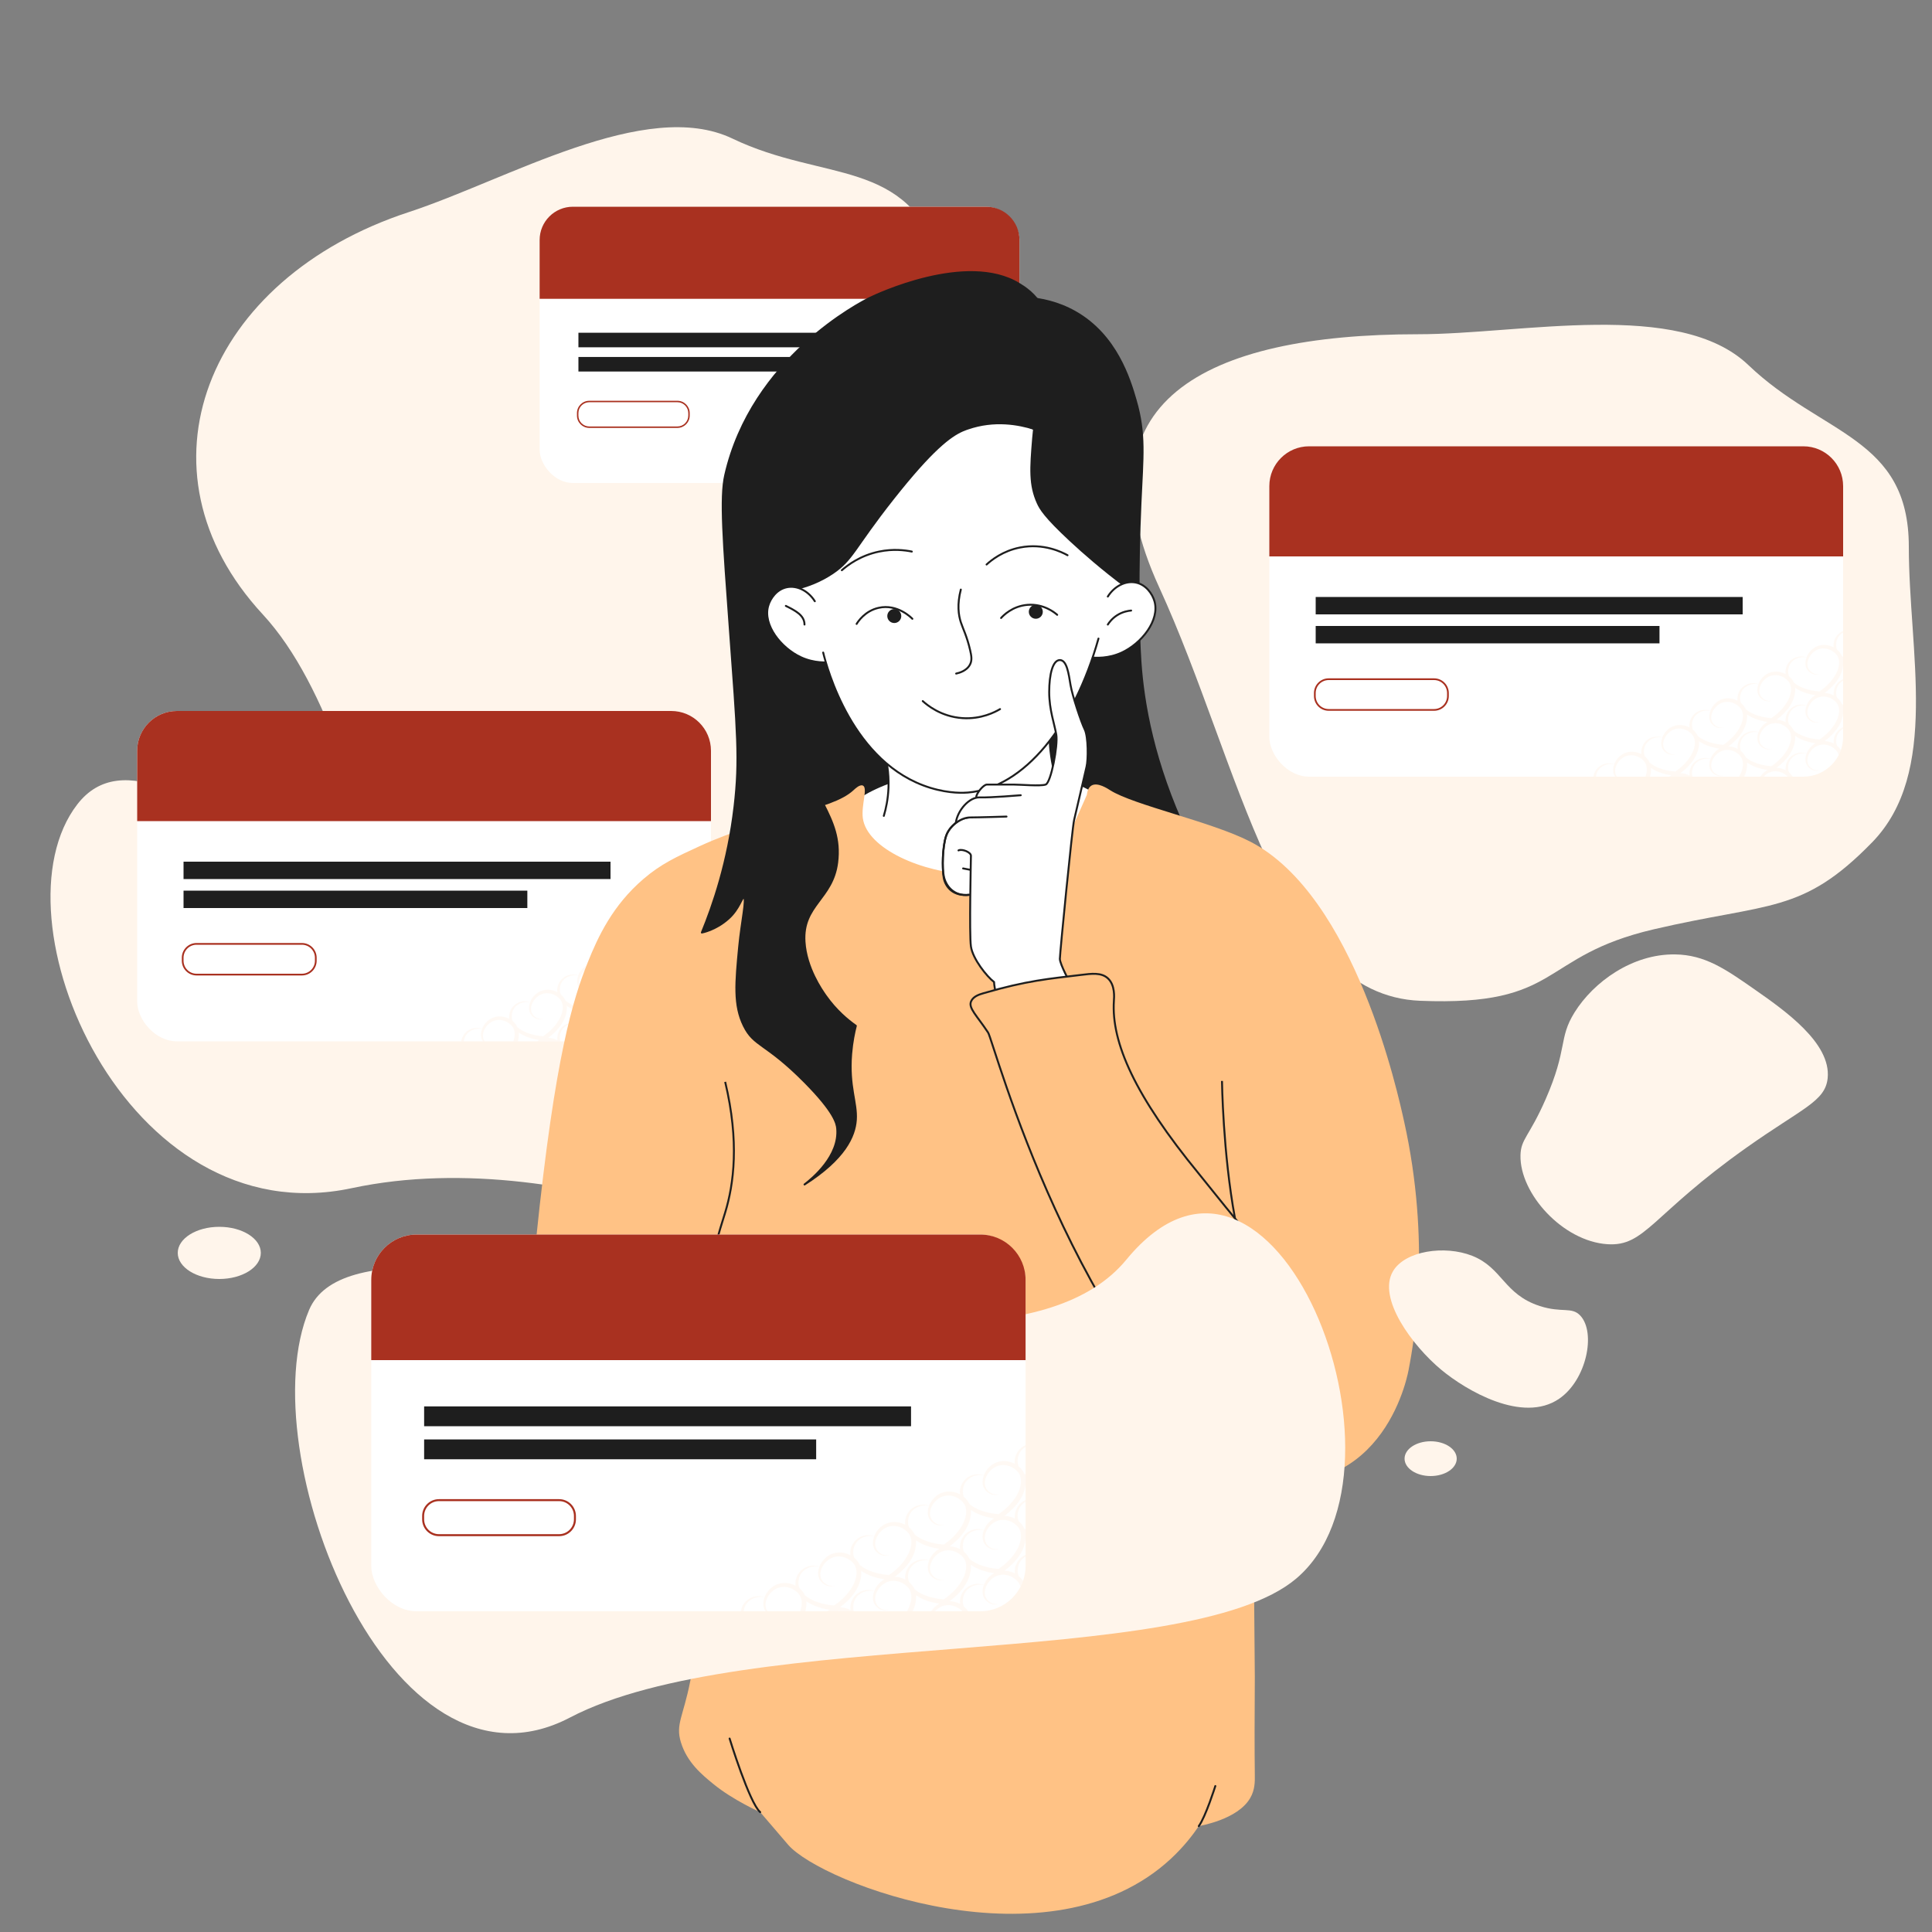 <svg xmlns="http://www.w3.org/2000/svg" xmlns:xlink="http://www.w3.org/1999/xlink" id="Ueberlegen_Angebote" data-name="Ueberlegen Angebote" viewBox="0 0 1000 1000"><rect x="0" y="0" width="1000" height="1000" fill="#808080" stroke="none"/><defs><style>      .cls-1 {        fill: #a93120;      }      .cls-1, .cls-2, .cls-3, .cls-4, .cls-5, .cls-6, .cls-7 {        stroke-width: 0px;      }      .cls-8 {        clip-path: url(#clippath-2);      }      .cls-2, .cls-5 {        fill: #fff5eb;      }      .cls-3, .cls-9 {        fill: none;      }      .cls-10 {        clip-path: url(#clippath-1);      }      .cls-11 {        stroke-miterlimit: 10;      }      .cls-11, .cls-12, .cls-13, .cls-9 {        stroke: #1e1e1e;      }      .cls-11, .cls-7 {        fill: #ffc285;      }      .cls-12, .cls-13, .cls-9 {        stroke-linecap: round;        stroke-linejoin: round;      }      .cls-12, .cls-6 {        fill: #1e1e1e;      }      .cls-4, .cls-13 {        fill: #fff;      }      .cls-5 {        opacity: .5;      }      .cls-14 {        clip-path: url(#clippath);      }      .cls-15 {        clip-path: url(#clippath-3);      }    </style><clipPath id="clippath"><rect class="cls-3" x="279.32" y="107" width="248.37" height="143" rx="17.23" ry="17.23"></rect></clipPath><clipPath id="clippath-1"><rect class="cls-3" x="71" y="368" width="297" height="171" rx="20.6" ry="20.6"></rect></clipPath><clipPath id="clippath-2"><rect class="cls-3" x="657" y="231" width="297" height="171" rx="20.6" ry="20.6"></rect></clipPath><clipPath id="clippath-3"><rect class="cls-3" x="192.16" y="639" width="338.68" height="195" rx="23.49" ry="23.49"></rect></clipPath></defs><path class="cls-2" d="m487.25,135.2c16.91,51.6,28.83,135.73,6.67,180.92-22.92,46.73-35.26,92.89-87.92,124.88-52.66,31.99-57.74,115.81-129,136-71.26,20.19-71.91-184.31-141-259s-29.34-173.84,75.63-208.23c50.95-16.69,122.66-59.49,167.48-38.04,47.52,22.75,90.44,9.46,108.14,63.48Z"></path><path class="cls-2" d="m432,662c64.07-89.97-21.28-99.15-125-119-99.93-19.12-221.57-185.26-266.94-126.72s24.94,223.72,141.94,198.72,250,47,250,47Z"></path><g><rect class="cls-4" x="279.32" y="107" width="248.37" height="143" rx="17.23" ry="17.23"></rect><path class="cls-1" d="m527.68,154.67h-248.37v-30.44c0-9.52,7.71-17.23,17.23-17.23h213.91c9.52,0,17.23,7.71,17.23,17.23v30.44Z"></path><g><path class="cls-4" d="m305.01,207.81h45.61c3.31,0,6,2.69,6,6v1.29c0,3.31-2.69,6-6,6h-45.61c-3.31,0-6-2.69-6-6v-1.29c0-3.31,2.69-6,6-6Z"></path><path class="cls-1" d="m350.62,208.19c3.11,0,5.63,2.52,5.63,5.63v1.29c0,3.11-2.52,5.63-5.63,5.63h-45.61c-3.11,0-5.63-2.52-5.63-5.63v-1.29c0-3.11,2.52-5.63,5.63-5.63h45.61m0-.75h-45.61c-3.52,0-6.38,2.86-6.38,6.38v1.29c0,3.52,2.86,6.38,6.38,6.38h45.61c3.52,0,6.38-2.86,6.38-6.38v-1.29c0-3.52-2.86-6.38-6.38-6.38h0Z"></path></g><rect class="cls-6" x="299.39" y="172.23" width="184.81" height="7.53"></rect><rect class="cls-6" x="299.39" y="184.77" width="148.81" height="7.53"></rect><g class="cls-14"><path class="cls-5" d="m545.13,266.74c-1.61-1.07-3.59-1.63-5.52-1.47,1.99-1.38,3.94-3.08,5.52-5.03v-3.41c-1.63,2.85-4.11,5.26-6.89,7.15-2.42-.19-4.83-.64-7.07-1.53-1.37-.54-2.82-1.31-4-2.31-.47-1.04-1.19-1.95-2.07-2.69-.35-.84-.51-1.76-.37-2.77.34-3.95,4.24-6.15,7.94-5.43-1.07,2.74-.55,5.8,2.78,7.19,1,.33,2.07.3,3.04,0-.99.18-2.03.07-2.91-.33-5.13-2.64-1.74-9.47,2.77-10.56,2.38-.65,5.05.25,6.79,1.97v-2.18c-1.38-.91-3.01-1.46-4.65-1.5,1.69-1.26,3.31-2.74,4.65-4.4v-3.42c-1.63,2.85-4.11,5.26-6.89,7.15-2.42-.19-4.83-.64-7.07-1.53-1.37-.54-2.82-1.31-4-2.31-.47-1.04-1.19-1.95-2.07-2.69-.35-.84-.51-1.76-.37-2.77.34-3.95,4.24-6.15,7.94-5.43-1.07,2.74-.55,5.8,2.78,7.19,1,.33,2.07.3,3.04,0-.99.18-2.03.07-2.91-.33-5.13-2.64-1.74-9.47,2.77-10.56,2.38-.65,5.05.25,6.79,1.97v-2.18c-1.38-.91-3.01-1.46-4.65-1.5,1.69-1.26,3.31-2.74,4.65-4.4v-3.42c-1.63,2.85-4.11,5.26-6.89,7.15-2.42-.19-4.83-.64-7.07-1.53-1.37-.54-2.82-1.31-4-2.31-.47-1.04-1.19-1.95-2.07-2.69-.35-.84-.51-1.76-.37-2.77.34-3.95,4.24-6.15,7.94-5.43-1.07,2.74-.55,5.8,2.78,7.19,1,.33,2.07.3,3.04,0-.99.18-2.03.07-2.91-.33-5.13-2.64-1.74-9.47,2.77-10.56,2.38-.65,5.05.25,6.79,1.97v-2.18c-1.38-.91-3.01-1.46-4.65-1.5,1.69-1.26,3.31-2.74,4.65-4.4v-3.42c-1.63,2.85-4.11,5.26-6.89,7.15-2.42-.19-4.83-.64-7.07-1.53-1.37-.54-2.82-1.31-4-2.31-.47-1.04-1.19-1.95-2.07-2.69-.35-.84-.51-1.76-.37-2.77.34-3.95,4.24-6.15,7.94-5.43-1.07,2.74-.55,5.8,2.78,7.19,1,.33,2.07.3,3.04,0-.99.18-2.03.07-2.91-.33-5.13-2.64-1.74-9.47,2.77-10.56,2.38-.65,5.05.25,6.79,1.97v-2.21c-2.09-1.38-4.8-1.88-7.19-1.12-2.37.68-4.36,2.73-5.26,5.01-5.03-1.59-9.63,2.34-9.06,7.25-1.97-1.05-4.36-1.38-6.49-.7-2.37.68-4.36,2.73-5.26,5.01-5.03-1.59-9.63,2.34-9.06,7.25-1.97-1.05-4.36-1.38-6.49-.7-2.37.68-4.36,2.73-5.26,5.01-5.03-1.59-9.63,2.34-9.06,7.25-1.97-1.05-4.36-1.38-6.49-.7-2.37.68-4.36,2.73-5.26,5.01-5.03-1.59-9.63,2.34-9.06,7.25-1.97-1.05-4.36-1.38-6.49-.7-2.37.68-4.36,2.73-5.26,5.01-5.03-1.59-9.63,2.34-9.06,7.25-1.97-1.05-4.36-1.38-6.49-.7-2.37.68-4.36,2.73-5.26,5.01-5.03-1.59-9.63,2.34-9.06,7.25-1.97-1.05-4.36-1.38-6.49-.7-2.37.68-4.36,2.73-5.26,5.01-5.03-1.59-9.63,2.34-9.06,7.25-1.97-1.05-4.36-1.38-6.49-.7-2.37.68-4.36,2.73-5.26,5.01-2.69-.85-5.26-.11-6.98,1.51h1.11c1.55-1.3,3.73-1.88,5.86-1.47-.19.48-.31.97-.39,1.47h.94c.64-2.35,2.71-4.57,5.12-5.16,2.62-.71,5.61.45,7.3,2.52.62.79.94,1.7,1.05,2.64h4.88c-1.25-.52-2.53-1.23-3.6-2.14-.47-1.04-1.19-1.95-2.07-2.69-.35-.84-.51-1.76-.37-2.77.34-3.95,4.24-6.15,7.94-5.43-1.07,2.74-.55,5.8,2.78,7.19,1,.33,2.07.3,3.04,0-.99.18-2.03.07-2.91-.33-5.13-2.64-1.74-9.47,2.77-10.56,2.62-.71,5.61.45,7.3,2.52,1.74,2.2,1.17,5.27.07,7.66-1.19,2.51-3.04,4.71-5.22,6.54h2.78c3.15-3.07,5.52-6.97,5.24-11.43,2.54,1.78,5.74,2.74,8.82,3.21-1.73.95-3.14,2.6-3.85,4.41-3.77-1.19-7.29.72-8.59,3.82h1.04c1.13-2.88,4.4-4.39,7.54-3.78-.49,1.26-.63,2.58-.33,3.78h.77c-.59-3.01,2.03-6.69,5.24-7.47,2.62-.71,5.61.45,7.3,2.52,1.13,1.43,1.28,3.22.95,4.95h1.85c.09-.71.13-1.44.08-2.19,1.36.95,2.91,1.65,4.53,2.19h8.33c4.37-3.29,8.3-8.07,7.95-13.75,2.54,1.78,5.74,2.74,8.82,3.21-1.73.95-3.14,2.6-3.85,4.41-4.64-1.47-8.92,1.76-9.11,6.13h1.1c0-.22.01-.44.04-.66.34-3.95,4.24-6.15,7.94-5.43-.84,2.16-.68,4.51,1.06,6.09h.73c-3.39-3.01-.23-8.78,3.89-9.78,2.62-.71,5.61.45,7.3,2.52,1.64,2.08,1.22,4.94.23,7.26h2.03c.48-1.42.71-2.93.61-4.5,2.54,1.78,5.74,2.74,8.82,3.21-.62.34-1.18.79-1.7,1.29h2.14c.44-.23.89-.42,1.37-.53,1.57-.43,3.26-.17,4.74.53h3.02c-.07-.06-.12-.14-.2-.2-.35-.84-.51-1.76-.37-2.77.34-3.95,4.24-6.15,7.94-5.43-1.07,2.74-.55,5.8,2.78,7.19,1,.33,2.07.3,3.04,0-.99.18-2.03.07-2.91-.33-5.13-2.64-1.74-9.47,2.77-10.56,2.62-.71,5.61.45,7.3,2.52,1.73,2.2,1.17,5.27.07,7.66-.32.66-.69,1.3-1.09,1.92h2.26c1.14-2.07,1.79-4.36,1.64-6.81,2.83,1.98,6.47,2.93,9.86,3.34-1.71.6-3.19,1.91-4.17,3.47h1.41c.95-1.08,2.19-1.92,3.53-2.25,2.39-.65,5.05.27,6.79,1.99v-2.21Zm-17.41-45.95c2.54,1.78,5.74,2.74,8.82,3.21-1.73.95-3.14,2.6-3.85,4.41-5.03-1.59-9.63,2.34-9.06,7.25-1.21-.65-2.58-1.02-3.96-1.05,4.41-3.29,8.4-8.1,8.04-13.81Zm-2.87-2.77c1.73,2.2,1.17,5.27.07,7.66-1.59,3.34-4.34,6.13-7.47,8.25-2.42-.19-4.83-.64-7.07-1.53-1.37-.54-2.82-1.31-4-2.31-.47-1.04-1.19-1.95-2.07-2.69-.35-.84-.51-1.76-.37-2.77.34-3.95,4.24-6.15,7.94-5.43-1.07,2.74-.55,5.8,2.78,7.19,1,.33,2.07.3,3.04,0-.99.18-2.03.07-2.91-.33-5.13-2.64-1.74-9.47,2.77-10.56,2.62-.71,5.61.45,7.3,2.52Zm-22.02,29.19c-1.21-.65-2.58-1.02-3.95-1.05,4.41-3.29,8.4-8.1,8.04-13.81,2.54,1.78,5.74,2.74,8.82,3.21-1.73.95-3.14,2.6-3.85,4.41-5.03-1.59-9.63,2.34-9.06,7.25Zm-20.8-9.25c-1.21-.65-2.58-1.02-3.96-1.05,4.41-3.29,8.4-8.1,8.04-13.81,2.54,1.78,5.74,2.74,8.82,3.21-1.73.95-3.14,2.6-3.85,4.41-5.03-1.59-9.63,2.34-9.06,7.25Zm1.1-1.78c.34-3.95,4.24-6.15,7.94-5.43-1.07,2.74-.55,5.8,2.78,7.19,1,.33,2.07.3,3.04,0-.99.18-2.03.07-2.91-.33-5.13-2.64-1.74-9.47,2.77-10.56,2.62-.71,5.61.45,7.3,2.52,1.73,2.2,1.17,5.27.07,7.66-1.59,3.34-4.34,6.13-7.47,8.25-2.42-.19-4.83-.64-7.07-1.53-1.37-.54-2.82-1.31-4-2.31-.47-1.04-1.19-1.95-2.07-2.69-.35-.84-.51-1.76-.37-2.77Zm23.8-24.64c2.54,1.78,5.74,2.74,8.82,3.21-1.73.95-3.14,2.6-3.85,4.41-5.03-1.59-9.63,2.34-9.06,7.25-1.21-.65-2.58-1.02-3.95-1.05,4.41-3.29,8.4-8.1,8.04-13.81Zm20.81-11.56c2.54,1.78,5.74,2.74,8.82,3.21-1.73.95-3.14,2.6-3.85,4.41-5.03-1.59-9.63,2.34-9.06,7.25-1.21-.65-2.58-1.02-3.96-1.05,4.41-3.29,8.4-8.1,8.04-13.81Zm-23.8,3.84c.34-3.95,4.24-6.15,7.94-5.43-1.07,2.74-.55,5.8,2.78,7.19,1,.33,2.07.3,3.04,0-.99.18-2.03.07-2.91-.33-5.13-2.64-1.74-9.47,2.77-10.56,2.62-.71,5.61.45,7.3,2.52,1.73,2.2,1.17,5.27.07,7.66-1.59,3.34-4.34,6.13-7.47,8.25-2.42-.19-4.83-.64-7.07-1.53-1.37-.54-2.82-1.31-4-2.31-.47-1.04-1.19-1.95-2.07-2.69-.35-.84-.51-1.76-.37-2.77Zm-20.81,11.56c.34-3.95,4.24-6.15,7.94-5.43-1.07,2.74-.55,5.8,2.78,7.19,1,.33,2.07.3,3.04,0-.99.18-2.03.07-2.91-.33-5.13-2.64-1.74-9.47,2.77-10.56,2.62-.71,5.61.45,7.3,2.52,1.73,2.2,1.17,5.27.07,7.66-1.59,3.34-4.34,6.13-7.47,8.25-2.42-.19-4.83-.64-7.07-1.53-1.37-.54-2.82-1.31-4-2.31-.47-1.04-1.19-1.95-2.07-2.69-.35-.84-.51-1.76-.37-2.77Zm-20.81,11.56c.34-3.95,4.24-6.15,7.94-5.43-1.07,2.74-.55,5.8,2.78,7.19,1,.33,2.07.3,3.04,0-.99.18-2.03.07-2.91-.33-5.13-2.64-1.74-9.47,2.77-10.56,2.62-.71,5.61.45,7.3,2.52,1.73,2.2,1.17,5.27.07,7.66-1.59,3.34-4.34,6.13-7.47,8.25-2.42-.19-4.83-.64-7.07-1.53-1.37-.54-2.82-1.31-4-2.31-.47-1.04-1.19-1.95-2.07-2.69-.35-.84-.51-1.76-.37-2.77Zm-1.1,22.59c-1.21-.65-2.58-1.02-3.96-1.05,4.41-3.29,8.4-8.1,8.04-13.81,2.54,1.78,5.74,2.74,8.82,3.21-1.73.95-3.14,2.6-3.85,4.41-5.03-1.59-9.63,2.34-9.06,7.25Zm-19.71-11.03c.34-3.95,4.24-6.15,7.94-5.43-1.07,2.74-.55,5.8,2.78,7.19,1,.33,2.07.3,3.04,0-.99.18-2.03.07-2.91-.33-5.13-2.64-1.74-9.47,2.77-10.56,2.62-.71,5.61.45,7.3,2.52,1.73,2.2,1.17,5.27.07,7.66-1.59,3.34-4.34,6.13-7.47,8.25-2.42-.19-4.83-.64-7.07-1.53-1.37-.54-2.82-1.31-4-2.31-.47-1.04-1.19-1.95-2.07-2.69-.35-.84-.51-1.76-.37-2.77Zm-7.29,20.86c-2.42-.19-4.83-.64-7.07-1.53-1.37-.54-2.82-1.31-4-2.31-.47-1.04-1.19-1.95-2.07-2.69-.35-.84-.51-1.76-.37-2.77.34-3.95,4.24-6.15,7.94-5.43-1.07,2.74-.55,5.8,2.78,7.19,1,.33,2.07.3,3.04,0-.99.18-2.03.07-2.91-.33-5.13-2.64-1.74-9.47,2.77-10.56,2.62-.71,5.61.45,7.3,2.52,1.73,2.2,1.17,5.27.07,7.66-1.59,3.34-4.34,6.13-7.47,8.25Zm6.19,1.73c-1.21-.65-2.58-1.02-3.96-1.05,4.41-3.29,8.4-8.1,8.04-13.81,2.54,1.78,5.74,2.74,8.82,3.21-1.73.95-3.14,2.6-3.85,4.41-5.03-1.59-9.63,2.34-9.06,7.25Zm22.09-.73c-1.59,3.34-4.34,6.13-7.47,8.25-2.42-.19-4.83-.64-7.07-1.53-1.37-.54-2.82-1.31-4-2.31-.47-1.04-1.19-1.95-2.07-2.69-.35-.84-.51-1.76-.37-2.77.34-3.95,4.24-6.15,7.94-5.43-1.07,2.74-.55,5.8,2.78,7.19,1,.33,2.07.3,3.04,0-.99.18-2.03.07-2.91-.33-5.13-2.64-1.74-9.47,2.77-10.56,2.62-.71,5.61.45,7.3,2.52,1.73,2.2,1.17,5.27.07,7.66Zm13.33-3.31c-2.42-.19-4.83-.64-7.07-1.53-1.37-.54-2.82-1.31-4-2.31-.47-1.04-1.19-1.95-2.07-2.69-.35-.84-.51-1.76-.37-2.77.34-3.95,4.24-6.15,7.94-5.43-1.07,2.74-.55,5.8,2.78,7.19,1,.33,2.07.3,3.04,0-.99.18-2.03.07-2.91-.33-5.13-2.64-1.74-9.47,2.77-10.56,2.62-.71,5.61.45,7.3,2.52,1.73,2.2,1.17,5.27.07,7.66-1.59,3.34-4.34,6.13-7.47,8.25Zm6.19,1.73c-1.21-.65-2.58-1.02-3.96-1.05,4.41-3.29,8.4-8.1,8.04-13.81,2.54,1.78,5.74,2.74,8.82,3.21-1.73.95-3.14,2.6-3.85,4.41-5.03-1.59-9.63,2.34-9.06,7.25Zm14.62,7.52c-2.42-.19-4.83-.64-7.07-1.53-1.37-.54-2.82-1.31-4-2.31-.47-1.04-1.19-1.95-2.07-2.69-.35-.84-.51-1.76-.37-2.77.34-3.95,4.24-6.15,7.94-5.43-1.07,2.74-.55,5.8,2.78,7.19,1,.33,2.07.3,3.04,0-.99.18-2.03.07-2.91-.33-5.13-2.64-1.74-9.47,2.77-10.56,2.62-.71,5.61.45,7.3,2.52,1.73,2.2,1.17,5.27.07,7.66-1.59,3.34-4.34,6.13-7.47,8.25Zm15.25-5.52c-5.03-1.59-9.63,2.34-9.06,7.25-1.21-.65-2.58-1.02-3.95-1.05,4.41-3.29,8.4-8.1,8.04-13.81,2.54,1.78,5.74,2.74,8.82,3.21-1.73.95-3.14,2.6-3.85,4.41Zm5.56-6.04c-2.42-.19-4.83-.64-7.07-1.53-1.37-.54-2.82-1.31-4-2.31-.47-1.04-1.19-1.95-2.07-2.69-.35-.84-.51-1.76-.37-2.77.34-3.95,4.24-6.15,7.94-5.43-1.07,2.74-.55,5.8,2.78,7.19,1,.33,2.07.3,3.04,0-.99.18-2.03.07-2.91-.33-5.13-2.64-1.74-9.47,2.77-10.56,2.62-.71,5.61.45,7.3,2.52,1.73,2.2,1.17,5.27.07,7.66-1.59,3.34-4.34,6.13-7.47,8.25Zm6.19,1.73c-1.21-.65-2.58-1.02-3.96-1.05,4.41-3.29,8.4-8.1,8.04-13.81,2.54,1.78,5.74,2.74,8.82,3.21-1.73.95-3.14,2.6-3.85,4.41-5.03-1.59-9.63,2.34-9.06,7.25Z"></path></g></g><g><rect class="cls-4" x="71" y="368" width="297" height="171" rx="20.6" ry="20.6"></rect><path class="cls-1" d="m368,425H71v-36.4c0-11.38,9.22-20.6,20.6-20.6h255.8c11.38,0,20.6,9.22,20.6,20.6v36.4Z"></path><g><rect class="cls-4" x="94.55" y="488.55" width="68.9" height="15.9" rx="7.18" ry="7.18"></rect><path class="cls-1" d="m156.27,489c3.72,0,6.73,3.01,6.73,6.73v1.54c0,3.72-3.01,6.73-6.73,6.73h-54.54c-3.72,0-6.73-3.01-6.73-6.73v-1.54c0-3.72,3.01-6.73,6.73-6.73h54.54m0-.9h-54.54c-4.21,0-7.63,3.42-7.63,7.63v1.54c0,4.21,3.42,7.63,7.63,7.63h54.54c4.21,0,7.63-3.42,7.63-7.63v-1.54c0-4.21-3.42-7.63-7.63-7.63h0Z"></path></g><rect class="cls-6" x="95" y="446" width="221" height="9"></rect><rect class="cls-6" x="95" y="461" width="177.95" height="9"></rect><g class="cls-10"><path class="cls-5" d="m388.86,559.02c-1.92-1.28-4.29-1.94-6.6-1.75,2.38-1.65,4.71-3.68,6.6-6.01v-4.08c-1.95,3.41-4.91,6.29-8.24,8.54-2.89-.23-5.78-.76-8.45-1.83-1.64-.64-3.37-1.56-4.79-2.76-.57-1.25-1.43-2.34-2.48-3.21-.42-1-.61-2.1-.45-3.31.41-4.73,5.08-7.35,9.5-6.49-1.28,3.28-.66,6.94,3.33,8.59,1.19.4,2.48.35,3.63,0-1.19.22-2.43.09-3.48-.39-6.13-3.16-2.08-11.32,3.31-12.63,2.84-.77,6.04.3,8.11,2.35v-2.61c-1.64-1.09-3.6-1.74-5.56-1.79,2.02-1.5,3.96-3.27,5.56-5.26v-4.09c-1.95,3.41-4.91,6.29-8.24,8.54-2.89-.23-5.78-.76-8.45-1.83-1.64-.64-3.37-1.56-4.79-2.76-.57-1.25-1.43-2.34-2.48-3.21-.42-1-.61-2.1-.45-3.31.41-4.73,5.08-7.35,9.5-6.49-1.28,3.28-.66,6.94,3.33,8.59,1.19.4,2.48.35,3.63,0-1.19.22-2.43.09-3.48-.39-6.13-3.16-2.08-11.32,3.31-12.63,2.84-.77,6.04.3,8.11,2.35v-2.61c-1.64-1.09-3.6-1.74-5.56-1.79,2.02-1.5,3.96-3.27,5.56-5.26v-4.09c-1.95,3.41-4.91,6.29-8.24,8.54-2.89-.23-5.78-.76-8.45-1.83-1.64-.64-3.37-1.56-4.79-2.76-.57-1.25-1.43-2.34-2.48-3.21-.42-1-.61-2.1-.45-3.31.41-4.73,5.08-7.35,9.5-6.49-1.28,3.28-.66,6.94,3.33,8.59,1.19.4,2.48.35,3.63,0-1.19.22-2.43.09-3.48-.39-6.13-3.16-2.08-11.32,3.31-12.63,2.84-.77,6.04.3,8.11,2.35v-2.61c-1.64-1.09-3.6-1.74-5.56-1.79,2.02-1.5,3.96-3.27,5.56-5.26v-4.09c-1.95,3.41-4.91,6.29-8.24,8.54-2.89-.23-5.78-.76-8.45-1.83-1.64-.64-3.37-1.56-4.79-2.76-.57-1.25-1.43-2.34-2.48-3.21-.42-1-.61-2.1-.45-3.31.41-4.73,5.08-7.35,9.5-6.49-1.28,3.28-.66,6.94,3.33,8.59,1.19.4,2.48.35,3.63,0-1.19.22-2.43.09-3.48-.39-6.13-3.16-2.08-11.32,3.31-12.63,2.84-.77,6.04.3,8.11,2.35v-2.64c-2.5-1.64-5.74-2.25-8.59-1.33-2.84.81-5.21,3.26-6.29,5.99-6.01-1.9-11.51,2.79-10.83,8.67-2.36-1.26-5.22-1.65-7.76-.84-2.83.81-5.21,3.26-6.29,5.99-6.01-1.9-11.51,2.79-10.83,8.67-2.36-1.26-5.22-1.65-7.76-.84-2.83.81-5.21,3.26-6.29,5.99-6.01-1.9-11.51,2.79-10.83,8.67-2.36-1.26-5.22-1.65-7.76-.84-2.83.81-5.21,3.26-6.29,5.99-6.01-1.9-11.51,2.79-10.83,8.67-2.36-1.26-5.22-1.65-7.76-.84-2.83.81-5.21,3.26-6.29,5.99-6.01-1.9-11.51,2.79-10.83,8.67-2.36-1.26-5.22-1.65-7.76-.84-2.84.81-5.21,3.26-6.29,5.99-6.01-1.9-11.51,2.79-10.83,8.67-2.36-1.26-5.22-1.65-7.76-.84-2.84.81-5.21,3.26-6.29,5.99-6.01-1.9-11.51,2.79-10.83,8.67-2.36-1.26-5.22-1.65-7.76-.84-2.84.81-5.21,3.26-6.29,5.99-3.22-1.02-6.29-.13-8.35,1.8h1.32c1.85-1.56,4.46-2.25,7.01-1.75-.22.58-.37,1.17-.47,1.75h1.12c.76-2.81,3.25-5.47,6.13-6.17,3.14-.85,6.71.53,8.73,3.01.75.95,1.13,2.03,1.26,3.16h5.83c-1.49-.63-3.03-1.47-4.3-2.56-.57-1.25-1.43-2.34-2.48-3.21-.42-1-.61-2.1-.45-3.31.41-4.73,5.08-7.35,9.5-6.49-1.28,3.28-.66,6.94,3.33,8.59,1.19.4,2.48.35,3.63,0-1.19.22-2.43.09-3.48-.39-6.13-3.16-2.08-11.32,3.31-12.63,3.14-.85,6.71.53,8.73,3.01,2.07,2.63,1.4,6.3.08,9.15-1.42,3-3.64,5.63-6.24,7.83h3.33c3.77-3.67,6.6-8.34,6.27-13.67,3.04,2.13,6.86,3.27,10.55,3.84-2.07,1.14-3.75,3.11-4.6,5.27-4.5-1.43-8.72.86-10.27,4.57h1.24c1.35-3.45,5.26-5.25,9.01-4.52-.59,1.51-.75,3.08-.39,4.52h.92c-.71-3.6,2.43-8,6.26-8.93,3.14-.85,6.71.53,8.73,3.01,1.35,1.71,1.53,3.85,1.13,5.92h2.21c.11-.85.15-1.72.1-2.62,1.62,1.14,3.48,1.98,5.41,2.62h9.96c5.23-3.93,9.93-9.65,9.51-16.44,3.04,2.13,6.86,3.27,10.55,3.84-2.07,1.14-3.75,3.11-4.6,5.27-5.54-1.76-10.66,2.11-10.89,7.33h1.32c0-.26.02-.52.05-.79.41-4.73,5.08-7.35,9.5-6.49-1.01,2.59-.81,5.39,1.27,7.28h.87c-4.06-3.59-.28-10.5,4.65-11.7,3.14-.85,6.71.53,8.73,3.01,1.96,2.49,1.46,5.91.27,8.69h2.43c.57-1.7.85-3.5.73-5.38,3.04,2.13,6.86,3.27,10.55,3.84-.74.41-1.41.95-2.03,1.54h2.56c.53-.27,1.07-.5,1.63-.64,1.88-.51,3.9-.21,5.67.64h3.61c-.08-.07-.15-.17-.23-.24-.42-1-.61-2.1-.45-3.31.41-4.73,5.08-7.35,9.5-6.49-1.28,3.28-.66,6.94,3.33,8.59,1.19.4,2.48.35,3.63,0-1.19.22-2.43.09-3.48-.39-6.13-3.16-2.08-11.32,3.31-12.63,3.14-.85,6.71.53,8.73,3.01,2.07,2.63,1.4,6.3.08,9.15-.38.8-.82,1.56-1.3,2.3h2.7c1.36-2.48,2.14-5.21,1.96-8.14,3.38,2.37,7.74,3.5,11.79,4-2.05.72-3.81,2.28-4.98,4.15h1.69c1.13-1.29,2.61-2.3,4.22-2.69,2.85-.78,6.04.32,8.11,2.38v-2.65Zm-20.82-54.95c3.04,2.13,6.86,3.27,10.55,3.84-2.07,1.14-3.75,3.11-4.6,5.27-6.01-1.9-11.51,2.79-10.83,8.67-1.45-.78-3.09-1.22-4.73-1.26,5.28-3.93,10.04-9.69,9.62-16.52Zm-3.44-3.31c2.07,2.63,1.4,6.3.08,9.15-1.9,4-5.18,7.33-8.93,9.87-2.89-.23-5.78-.76-8.45-1.83-1.64-.64-3.37-1.56-4.79-2.76-.57-1.25-1.43-2.34-2.48-3.21-.42-1-.61-2.1-.45-3.31.41-4.73,5.08-7.35,9.5-6.49-1.28,3.28-.66,6.94,3.33,8.59,1.19.4,2.48.35,3.63,0-1.19.22-2.43.09-3.48-.39-6.13-3.16-2.08-11.32,3.31-12.63,3.14-.85,6.71.53,8.73,3.01Zm-26.33,34.91c-1.45-.78-3.09-1.22-4.73-1.26,5.28-3.93,10.04-9.69,9.62-16.52,3.04,2.13,6.86,3.27,10.55,3.84-2.07,1.14-3.75,3.11-4.6,5.27-6.01-1.9-11.51,2.79-10.83,8.67Zm-24.88-11.06c-1.45-.78-3.09-1.22-4.73-1.26,5.28-3.93,10.04-9.69,9.62-16.52,3.04,2.13,6.86,3.27,10.55,3.84-2.07,1.14-3.75,3.11-4.6,5.27-6.01-1.9-11.51,2.79-10.83,8.67Zm1.31-2.13c.41-4.73,5.08-7.35,9.5-6.49-1.28,3.28-.66,6.94,3.33,8.59,1.19.4,2.48.35,3.63,0-1.19.22-2.43.09-3.48-.39-6.13-3.16-2.08-11.32,3.31-12.63,3.14-.85,6.71.53,8.73,3.01,2.07,2.63,1.4,6.3.08,9.15-1.9,4-5.18,7.33-8.93,9.87-2.89-.23-5.78-.76-8.45-1.83-1.64-.64-3.37-1.56-4.79-2.76-.57-1.25-1.43-2.34-2.48-3.21-.42-1-.61-2.1-.45-3.31Zm28.45-29.47c3.04,2.13,6.86,3.27,10.55,3.84-2.07,1.14-3.75,3.11-4.6,5.27-6.01-1.9-11.51,2.79-10.83,8.67-1.45-.78-3.09-1.22-4.73-1.26,5.28-3.93,10.04-9.69,9.62-16.52Zm24.88-13.82c3.04,2.13,6.86,3.27,10.55,3.84-2.07,1.14-3.75,3.11-4.6,5.27-6.01-1.9-11.51,2.79-10.83,8.67-1.45-.78-3.09-1.22-4.73-1.26,5.28-3.93,10.04-9.69,9.62-16.52Zm-28.45,4.59c.41-4.73,5.08-7.35,9.5-6.49-1.28,3.28-.66,6.94,3.33,8.59,1.19.4,2.48.35,3.63,0-1.19.22-2.43.09-3.48-.39-6.13-3.16-2.08-11.32,3.31-12.63,3.14-.85,6.71.53,8.73,3.01,2.07,2.63,1.4,6.3.08,9.15-1.9,4-5.18,7.33-8.93,9.87-2.89-.23-5.78-.76-8.45-1.83-1.64-.64-3.37-1.56-4.79-2.76-.57-1.25-1.43-2.34-2.48-3.21-.42-1-.61-2.1-.45-3.31Zm-24.88,13.82c.41-4.73,5.08-7.35,9.5-6.49-1.28,3.28-.66,6.94,3.33,8.59,1.19.4,2.48.35,3.63,0-1.19.22-2.43.09-3.48-.39-6.13-3.16-2.08-11.32,3.31-12.63,3.14-.85,6.71.53,8.73,3.01,2.07,2.63,1.4,6.3.08,9.15-1.9,4-5.18,7.33-8.93,9.87-2.89-.23-5.78-.76-8.45-1.83-1.64-.64-3.37-1.56-4.79-2.76-.57-1.25-1.43-2.34-2.48-3.21-.42-1-.61-2.1-.45-3.31Zm-24.88,13.82c.41-4.73,5.08-7.35,9.5-6.49-1.28,3.28-.66,6.94,3.33,8.59,1.19.4,2.48.35,3.63,0-1.19.22-2.43.09-3.48-.39-6.13-3.16-2.08-11.32,3.31-12.63,3.14-.85,6.71.53,8.73,3.01,2.07,2.63,1.4,6.3.08,9.15-1.9,4-5.18,7.33-8.93,9.87-2.89-.23-5.78-.76-8.45-1.83-1.64-.64-3.37-1.56-4.79-2.76-.57-1.25-1.43-2.34-2.48-3.21-.42-1-.61-2.1-.45-3.31Zm-1.31,27.01c-1.45-.78-3.09-1.22-4.73-1.26,5.28-3.93,10.04-9.69,9.62-16.52,3.04,2.13,6.86,3.27,10.55,3.84-2.07,1.14-3.75,3.11-4.6,5.27-6.01-1.9-11.51,2.79-10.83,8.67Zm-23.56-13.19c.41-4.73,5.08-7.35,9.5-6.49-1.28,3.28-.66,6.94,3.33,8.59,1.19.4,2.48.35,3.63,0-1.19.22-2.43.09-3.48-.39-6.13-3.16-2.08-11.32,3.31-12.63,3.14-.85,6.71.53,8.73,3.01,2.07,2.63,1.4,6.3.08,9.15-1.9,4-5.18,7.33-8.93,9.87-2.89-.23-5.78-.76-8.45-1.83-1.64-.64-3.37-1.56-4.79-2.76-.57-1.25-1.43-2.34-2.48-3.21-.42-1-.61-2.1-.45-3.31Zm-8.72,24.94c-2.89-.23-5.78-.76-8.45-1.83-1.64-.64-3.37-1.56-4.79-2.76-.57-1.25-1.43-2.34-2.48-3.21-.42-1-.61-2.1-.45-3.31.41-4.73,5.08-7.35,9.5-6.49-1.28,3.28-.66,6.94,3.33,8.59,1.19.4,2.48.35,3.63,0-1.19.22-2.43.09-3.48-.39-6.13-3.16-2.08-11.32,3.31-12.63,3.14-.85,6.71.53,8.73,3.01,2.07,2.63,1.4,6.3.08,9.15-1.9,4-5.18,7.33-8.93,9.87Zm7.4,2.07c-1.45-.78-3.09-1.22-4.73-1.26,5.28-3.93,10.04-9.69,9.62-16.52,3.04,2.13,6.86,3.27,10.55,3.84-2.07,1.14-3.75,3.11-4.6,5.27-6.01-1.9-11.51,2.79-10.83,8.67Zm26.41-.88c-1.9,4-5.18,7.33-8.93,9.87-2.89-.23-5.78-.76-8.45-1.83-1.64-.64-3.37-1.56-4.79-2.76-.57-1.25-1.43-2.34-2.48-3.21-.42-1-.61-2.1-.45-3.31.41-4.73,5.08-7.35,9.5-6.49-1.28,3.28-.66,6.94,3.33,8.59,1.19.4,2.48.35,3.63,0-1.19.22-2.43.09-3.48-.39-6.13-3.16-2.08-11.32,3.31-12.63,3.14-.85,6.71.53,8.73,3.01,2.07,2.63,1.4,6.3.08,9.15Zm15.95-3.96c-2.89-.23-5.78-.76-8.45-1.83-1.64-.64-3.37-1.56-4.79-2.76-.57-1.25-1.43-2.34-2.48-3.21-.42-1-.61-2.1-.45-3.31.41-4.73,5.08-7.35,9.5-6.49-1.28,3.28-.66,6.94,3.33,8.59,1.19.4,2.48.35,3.63,0-1.19.22-2.43.09-3.48-.39-6.13-3.16-2.08-11.32,3.31-12.63,3.14-.85,6.71.53,8.73,3.01,2.07,2.63,1.4,6.3.08,9.15-1.9,4-5.18,7.33-8.93,9.87Zm7.4,2.07c-1.45-.78-3.09-1.22-4.73-1.26,5.28-3.93,10.04-9.69,9.62-16.52,3.04,2.13,6.86,3.27,10.55,3.84-2.07,1.14-3.75,3.11-4.6,5.27-6.01-1.9-11.51,2.79-10.83,8.67Zm17.48,8.99c-2.89-.23-5.78-.76-8.45-1.83-1.64-.64-3.37-1.56-4.79-2.76-.57-1.25-1.43-2.34-2.48-3.21-.42-1-.61-2.1-.45-3.31.41-4.73,5.08-7.35,9.5-6.49-1.28,3.28-.66,6.94,3.33,8.59,1.19.4,2.48.35,3.63,0-1.19.22-2.43.09-3.48-.39-6.13-3.16-2.08-11.32,3.31-12.63,3.14-.85,6.71.53,8.73,3.01,2.07,2.63,1.4,6.3.08,9.15-1.9,4-5.18,7.33-8.93,9.87Zm18.23-6.6c-6.01-1.9-11.51,2.79-10.83,8.67-1.45-.78-3.09-1.22-4.73-1.26,5.28-3.93,10.04-9.69,9.62-16.52,3.04,2.13,6.86,3.27,10.55,3.84-2.07,1.14-3.75,3.11-4.6,5.27Zm6.65-7.22c-2.89-.23-5.78-.76-8.45-1.83-1.64-.64-3.37-1.56-4.79-2.76-.57-1.25-1.43-2.34-2.48-3.21-.42-1-.61-2.1-.45-3.31.41-4.73,5.08-7.35,9.5-6.49-1.28,3.28-.66,6.94,3.33,8.59,1.19.4,2.48.35,3.63,0-1.19.22-2.43.09-3.48-.39-6.13-3.16-2.08-11.32,3.31-12.63,3.14-.85,6.71.53,8.73,3.01,2.07,2.63,1.4,6.3.08,9.15-1.9,4-5.18,7.33-8.93,9.87Zm7.4,2.07c-1.45-.78-3.09-1.22-4.73-1.26,5.28-3.93,10.04-9.69,9.62-16.52,3.04,2.13,6.86,3.27,10.55,3.84-2.07,1.14-3.75,3.11-4.6,5.27-6.01-1.9-11.51,2.79-10.83,8.67Z"></path></g></g><path class="cls-2" d="m988,283c0,54.3,16.13,116.96-19,153-36.33,37.27-53,31-113,45s-47,40-121,37-92.61-121.51-135-214c-44-96,23.54-131,134-131,53.61,0,135.09-18.34,171,16,38.08,36.41,83,37.15,83,94Z"></path><path class="cls-12" d="m614.46,431.96c-17.5-37.24-22.68-68.03-24.15-89.36-1.16-16.84-1.49-49.1,0-82.12,1.1-24.4,2.58-35.78-2.42-53.13-3.2-11.12-10.1-33.84-31.4-45.89-9.18-5.19-18.12-6.75-24.15-7.25l-135.25,118.48-6.31,85.61,22.01,99.83,124.38,48.71,72.46-31.4,4.83-43.47Z"></path><path class="cls-13" d="m433.32,422.3c4.84-6.62,26.04-23.71,67.63-24.15,19.59-.21,67.35-.72,82.12,28.98,1.36,2.74,7.51,15.93,2.42,28.98-12.42,31.79-77.66,27.06-84.53,26.57-38.78-2.81-69.09-20.52-72.46-33.81-2.28-8.99,0-16.91,0-16.91s1.45-5.04,4.83-9.66Z"></path><path class="cls-7" d="m564.95,406.6c3.17-1.89,8.44,1.64,9.66,2.42,12.15,7.73,52.55,16.31,72.46,26.57,54.48,28.08,76.69,131.33,79.7,144.91,13.9,62.57,5.4,112.62,2.42,128.01,0,0-11.18,69.5-80.18,57.5-.5.75.48,101.9.48,101.91-.12,20.15-.18,36.65,0,50.72.04,3.49.12,7.77-2.42,12.08-6.58,11.2-25.84,14.22-26.57,14.49-3.04,4.47-7.74,10.64-14.49,16.91-62.45,57.91-180.71,12.79-198.05-7.25,0,0-.08-.09-14.49-16.91,0,0-14-6.2-24.15-14.49-5.93-4.84-13.72-11.21-16.91-21.74-2.8-9.27,1.18-12.99,4.83-31.4,1.7-8.55,5.46-28.28,2.42-50.72-1.33-9.78-4.83-26.57-4.83-26.57-11.62-4.38-34.58-14.95-53.13-38.64-17.29-22.08-21.93-44.3-24.15-55.55-3.6-18.27-2.66-32.07,0-57.97,9.78-95.12,19.27-124.17,26.57-142.5,5.45-13.68,13.05-29.84,28.98-43.47,9.07-7.76,16.94-11.38,28.98-16.91,35.59-16.34,67.88-17.99,79.7-28.98.77-.72,3.22-3.11,4.83-2.42,2.71,1.17-.91,10.23,0,16.91,2.17,15.91,31.26,28.39,55.55,28.98,19.72.48,45.04-6.65,50.72-19.32,9.62-21.45,9.66-21.74,9.66-21.74.16-1.06.5-3.69,2.42-4.83Z"></path><path class="cls-4" d="m591.51,778.54l7.13.6,3.71,3.18c.75.65,1.08,1.66.85,2.63l-1.21,5.05-8,8-7.97,8.32-9.57,4.26-4.27,4.18-9.66,2.42-20.13-5.71-6.71-15.32,24.42-5.54,31.4-12.08Z"></path><path class="cls-13" d="m583.06,820.81s0,9.66-9.66,14.49c-9.66,4.83-10.87,6.04-18.11,6.04h-24.15c-4.83,0-22.68-3.22-28.98-7.25-6.31-4.03-20.53-10.87-22.94-10.87s4.83-38.64,4.83-38.64h10.47s13.69-12.08,16.1-14.49,7.76-5.09,12.08-7.25c4.83-2.42,18.75-4.83,24.15-4.83,4.83,0,11.67,0,12.08,2.42.4,2.42,0,4.83-2.42,7.25-3.82,3.82-14.49,2.42-16.91,4.83-2.42,2.42-7.25,4.83-9.66,7.25s0,4.83,2.42,4.83,19.32,2.42,25.36,0,20.53-7.25,22.94-9.66,9.66-4.83,12.08-2.42,2.42,7.25,0,9.66-12.08,12.08-19.32,14.49c-7.25,2.42-28.98,4.83-28.98,4.83"></path><path class="cls-13" d="m597.55,794.24s2.42,2.42,2.42,4.83c0,4.83-4.83,12.08-6.71,14.49-3.61,4.65-7.78,6.44-13.82,9.26-6.04,2.82-10.87,7.65-25.36,5.23"></path><path class="cls-13" d="m535.23,221.97c-.17,1.36-.32,2.85-.47,4.7-1.3,15.79-1.91,24.39,2.42,33.81,1.31,2.85,3.6,6.95,16.91,19.32,6.83,6.35,16.52,14.84,28.98,24.15l-5.77,26.57-25.63,14.89-106.27,6.84-28.98-15.97-7.25-39.72,82.12-91.64,43.94,17.04Z"></path><path class="cls-12" d="m535.23,221.97c.71-5.79,1.72-9.14,4.36-26.7,3.44-22.89,3.58-29.51,0-36.23-3.69-6.93-9.47-10.48-12.08-12.08-27.16-16.68-74.51,5.88-77.29,7.25-4.47,2.19-61.05,30.98-74.87,91.78-2.6,11.42-.93,34.18,2.42,79.7,3.93,53.55,5.23,67.54,2.42,91.78-3.33,28.69-11.18,51.27-16.91,65.21,0,0,7.11-1.19,13.87-7.3,5.59-5.06,6.78-11.12,7.87-10.82,1.57.43-1.21,12.67-2.42,25.36-1.78,18.77-2.87,30.33,2.42,41.06,5.34,10.83,11.15,8.57,31.4,28.98,15.7,15.83,16.68,21.71,16.91,24.15,1.31,14.27-12.88,25.88-16.91,28.98,20.92-13.35,25.98-25.03,26.57-33.41.63-9.09-3.81-17.11-2.42-34.22.51-6.22,1.59-11.25,2.42-14.49-4.23-2.98-10.3-7.99-15.7-15.7-1.94-2.77-10.02-14.31-10.87-27.78-1.21-19.08,14.54-22.08,16.91-41.06,3.04-24.35-14.96-34.17-21.74-67.63-3.89-19.2-1.95-35.7,0-45.89l-.91-27.77c6.81-1.47,13.74-4.09,20.24-8.45,10.56-7.1,11-12.82,31.4-38.64,20.1-25.45,29.52-32.36,35.76-35.13,1.44-.64,2.71-1.04,2.88-1.1,13.81-4.76,26.38-2.35,34.28.13Z"></path><path class="cls-9" d="m518.16,319.87c1-1.12,5.75-6.16,13.68-6.8,8.57-.69,14.36,4.27,15.36,5.16"></path><path class="cls-9" d="m472.24,320.29c-.34-.36-7.63-7.91-17.5-5.67-7.09,1.61-10.67,7.18-11.36,8.32"></path><path class="cls-13" d="m573.4,308.78c3.44-5.47,9.26-8.31,14.49-7.25,5.3,1.08,8.57,5.86,9.66,9.66,2.83,9.88-6.64,21.8-16.91,26.57-6.86,3.18-13.41,2.87-16.91,2.42"></path><path class="cls-13" d="m421.75,311.2c-3.44-5.47-9.26-8.31-14.49-7.25-5.3,1.08-8.57,5.86-9.66,9.66-2.83,9.88,6.64,21.8,16.91,26.57,6.86,3.18,13.41,2.87,16.91,2.42"></path><path class="cls-13" d="m573.4,323.27c.75-1.18,2.25-3.19,4.83-4.83,2.96-1.88,5.81-2.3,7.25-2.42"></path><path class="cls-13" d="m416.41,323.27c0-4.83-4.83-7.25-9.66-9.66"></path><path class="cls-9" d="m552.56,287.39c-2.72-1.51-12.3-6.4-24.54-4.01-8.94,1.74-14.84,6.49-17.37,8.81"></path><path class="cls-9" d="m435.73,295.15c3-2.63,9.55-7.65,19.32-9.66,7.2-1.49,13.26-.74,16.91,0"></path><path class="cls-9" d="m401.92,738.69c13.75-8.53,35.98-19.74,65.21-24.15,55.22-8.32,98.36,13.22,113.52,21.74"></path><path class="cls-9" d="m594.39,778.84s5.84-1,8,3.32c2.42,4.83,0,7.25-7.25,14.49s-9.66,10.47-14.49,12.48-14.49,4.43-26.57,4.43"></path><path class="cls-13" d="m552.87,418.68c-2.5-4.81-5.3-11.31-7.25-19.32-1.82-7.49-2.36-14.13-2.42-19.32l-85.74,8.45c1.34,4.53,2.75,11.22,2.42,19.32-.24,5.82-1.3,10.75-2.42,14.49"></path><path class="cls-13" d="m568.57,330.52c-12.61,44.95-38.46,77.27-67.63,79.7-1.63.14-9.22.67-19.32-2.42-40.65-12.43-53.76-62.74-55.55-70.04"></path><path class="cls-13" d="m517.63,367.03c-2.63,1.56-9.76,5.3-19.42,4.67-11.2-.73-18.46-6.87-20.59-8.81"></path><path class="cls-13" d="m497.32,305.16c-2.01,7.72-1.19,13.23,0,16.91,1.09,3.36,3.14,7.17,4.83,14.49.73,3.14.99,5.2,0,7.25-1.69,3.49-5.9,4.55-7.25,4.83"></path><circle class="cls-6" cx="536.13" cy="316.65" r="3.62"></circle><circle class="cls-6" cx="462.88" cy="318.86" r="3.62"></circle><path class="cls-11" d="m375.35,559.97c7.41,31.04,4.47,52.94,0,67.63-2.24,7.37-10.34,30.88-12.08,60.38-.25,4.23-.2,5.7,0,7.25,1.97,15.39,18.18,25.62,57.97,43.47,44.09,19.79,61.93,23.99,65.21,38.64.63,2.81-.31,1.38-2.42,21.74-2.56,24.78-1.71,32.22-7.25,36.23-5.82,4.22-14.53,1.56-19.32,0-34.84-11.32-85.67-34.83-99.02-41.06"></path><path class="cls-9" d="m629.05,924.45s-5.01,15.9-8.56,20.74"></path><path class="cls-9" d="m377.64,899.87s10.27,33.39,15.83,38.08"></path><g><path class="cls-13" d="m520.97,422.65s-14.27.46-18.87.46-10.59,4.14-12.43,9.67-2.09,16.12-1.17,20.72,4.85,10.58,13.13,9.66"></path><line class="cls-13" x1="502.56" y1="450.27" x2="498.5" y2="449.5"></line><path class="cls-13" d="m505.32,412.53c0-1.84,3.68-6.44,5.52-6.44h13.81c3.68,0,13.81.92,16.57,0s6.44-20.25,5.52-25.78-3.68-12.89-3.68-22.09,1.84-16.57,5.52-16.57,4.6,7.36,5.52,12.89c.92,5.52,5.52,19.33,7.36,23.02s1.84,15.65.92,19.33-5.52,23.94-6.44,27.62-7.36,69.05-7.36,71.81,5.52,12.89,5.52,12.89l-36.82,13.81s-2.76-11.97-2.76-14.73c-3.68-2.76-11.05-11.97-11.97-18.41s0-45.11,0-46.95-4.6-3.68-6.44-2.76"></path><path class="cls-13" d="m528.33,411.61s-15.75,1.33-21.23,1.12-11.46,6.7-12.38,13.14"></path><path class="cls-9" d="m520.97,422.65s-14.27.46-18.87.46-10.59,4.14-12.43,9.67-2.09,17.12-1.17,21.72,4.85,9.58,13.13,8.66"></path></g><path class="cls-11" d="m663.5,657.5c-10.22-8.39-35.71-41.12-43-50-33.08-40.27-45.36-67.95-43.95-89.45.11-1.74.73-8.12-3.12-11.67-3.39-3.12-8.48-2.44-13.97-1.76-16.39,2-27.76,2.85-50.46,9.49-2.11.62-5.26,1.59-6.38,4.21-1.47,3.47,3.01,7.33,8.82,16.14,2.97,4.52,44.06,162.04,136.06,230.04"></path><path class="cls-11" d="m632.5,559.5s.44,37.11,6.72,71.06"></path><g><rect class="cls-4" x="657" y="231" width="297" height="171" rx="20.6" ry="20.6"></rect><path class="cls-1" d="m954,288h-297v-36.4c0-11.38,9.22-20.6,20.6-20.6h255.8c11.38,0,20.6,9.22,20.6,20.6v36.4Z"></path><g><rect class="cls-4" x="680.55" y="351.55" width="68.9" height="15.9" rx="7.18" ry="7.18"></rect><path class="cls-1" d="m742.27,352c3.72,0,6.73,3.01,6.73,6.73v1.54c0,3.72-3.01,6.73-6.73,6.73h-54.54c-3.72,0-6.73-3.01-6.73-6.73v-1.54c0-3.72,3.01-6.73,6.73-6.73h54.54m0-.9h-54.54c-4.21,0-7.63,3.42-7.63,7.63v1.54c0,4.21,3.42,7.63,7.63,7.63h54.54c4.21,0,7.63-3.42,7.63-7.63v-1.54c0-4.21-3.42-7.63-7.63-7.63h0Z"></path></g><rect class="cls-6" x="681" y="309" width="221" height="9"></rect><rect class="cls-6" x="681" y="324" width="177.95" height="9"></rect><g class="cls-8"><path class="cls-5" d="m974.86,422.02c-1.92-1.28-4.29-1.94-6.6-1.75,2.38-1.65,4.71-3.68,6.6-6.01v-4.08c-1.95,3.41-4.91,6.29-8.24,8.54-2.89-.23-5.78-.76-8.45-1.83-1.64-.64-3.37-1.56-4.79-2.76-.57-1.25-1.43-2.34-2.48-3.21-.42-1-.61-2.1-.45-3.31.41-4.73,5.08-7.35,9.5-6.49-1.28,3.28-.66,6.94,3.33,8.59,1.19.4,2.48.35,3.63,0-1.19.22-2.43.09-3.48-.39-6.13-3.16-2.08-11.32,3.31-12.63,2.84-.77,6.04.3,8.11,2.35v-2.61c-1.64-1.09-3.6-1.74-5.56-1.79,2.02-1.5,3.96-3.27,5.56-5.26v-4.09c-1.95,3.41-4.91,6.29-8.24,8.54-2.89-.23-5.78-.76-8.45-1.83-1.64-.64-3.37-1.56-4.79-2.76-.57-1.25-1.43-2.34-2.48-3.21-.42-1-.61-2.1-.45-3.31.41-4.73,5.08-7.35,9.5-6.49-1.28,3.28-.66,6.94,3.33,8.59,1.19.4,2.48.35,3.63,0-1.19.22-2.43.09-3.48-.39-6.13-3.16-2.08-11.32,3.31-12.63,2.84-.77,6.04.3,8.11,2.35v-2.61c-1.64-1.09-3.6-1.74-5.56-1.79,2.02-1.5,3.96-3.27,5.56-5.26v-4.09c-1.95,3.41-4.91,6.29-8.24,8.54-2.89-.23-5.78-.76-8.45-1.83-1.64-.64-3.37-1.56-4.79-2.76-.57-1.25-1.43-2.34-2.48-3.21-.42-1-.61-2.1-.45-3.31.41-4.73,5.08-7.35,9.5-6.49-1.28,3.28-.66,6.94,3.33,8.59,1.19.4,2.48.35,3.63,0-1.19.22-2.43.09-3.48-.39-6.13-3.16-2.08-11.32,3.31-12.63,2.84-.77,6.04.3,8.11,2.35v-2.61c-1.64-1.09-3.6-1.74-5.56-1.79,2.02-1.5,3.96-3.27,5.56-5.26v-4.09c-1.95,3.41-4.91,6.29-8.24,8.54-2.89-.23-5.78-.76-8.45-1.83-1.64-.64-3.37-1.56-4.79-2.76-.57-1.25-1.43-2.34-2.48-3.21-.42-1-.61-2.1-.45-3.31.41-4.73,5.08-7.35,9.5-6.49-1.28,3.28-.66,6.94,3.33,8.59,1.19.4,2.48.35,3.63,0-1.19.22-2.43.09-3.48-.39-6.13-3.16-2.08-11.32,3.31-12.63,2.84-.77,6.04.3,8.11,2.35v-2.64c-2.5-1.64-5.74-2.25-8.59-1.33-2.84.81-5.21,3.26-6.29,5.99-6.01-1.9-11.51,2.79-10.83,8.67-2.36-1.26-5.22-1.65-7.76-.84-2.83.81-5.21,3.26-6.29,5.99-6.01-1.9-11.51,2.79-10.83,8.67-2.36-1.26-5.22-1.65-7.76-.84-2.83.81-5.21,3.26-6.29,5.99-6.01-1.9-11.51,2.79-10.83,8.67-2.36-1.26-5.22-1.65-7.76-.84-2.83.81-5.21,3.26-6.29,5.99-6.01-1.9-11.51,2.79-10.83,8.67-2.36-1.26-5.22-1.65-7.76-.84-2.83.81-5.21,3.26-6.29,5.99-6.01-1.9-11.51,2.79-10.83,8.67-2.36-1.26-5.22-1.65-7.76-.84-2.84.81-5.21,3.26-6.29,5.99-6.01-1.9-11.51,2.79-10.83,8.67-2.36-1.26-5.22-1.65-7.76-.84-2.84.81-5.21,3.26-6.29,5.99-6.01-1.9-11.51,2.79-10.83,8.67-2.36-1.26-5.22-1.65-7.76-.84-2.84.81-5.21,3.26-6.29,5.99-3.22-1.02-6.29-.13-8.35,1.8h1.32c1.85-1.56,4.46-2.25,7.01-1.75-.22.58-.37,1.17-.47,1.75h1.12c.76-2.81,3.25-5.47,6.13-6.17,3.14-.85,6.71.53,8.73,3.01.75.95,1.13,2.03,1.26,3.16h5.83c-1.49-.63-3.03-1.47-4.3-2.56-.57-1.25-1.43-2.34-2.48-3.21-.42-1-.61-2.1-.45-3.31.41-4.73,5.08-7.35,9.5-6.49-1.28,3.28-.66,6.94,3.33,8.59,1.19.4,2.48.35,3.63,0-1.19.22-2.43.09-3.48-.39-6.13-3.16-2.08-11.32,3.31-12.63,3.14-.85,6.71.53,8.73,3.01,2.07,2.63,1.4,6.3.08,9.15-1.42,3-3.64,5.63-6.24,7.83h3.33c3.77-3.67,6.6-8.34,6.27-13.67,3.04,2.13,6.86,3.27,10.55,3.84-2.07,1.14-3.75,3.11-4.6,5.27-4.5-1.43-8.72.86-10.27,4.57h1.24c1.35-3.45,5.26-5.25,9.01-4.52-.59,1.51-.75,3.08-.39,4.52h.92c-.71-3.6,2.43-8,6.26-8.93,3.14-.85,6.71.53,8.73,3.01,1.35,1.71,1.53,3.85,1.13,5.92h2.21c.11-.85.15-1.72.1-2.62,1.62,1.14,3.48,1.98,5.41,2.62h9.96c5.23-3.93,9.93-9.65,9.51-16.44,3.04,2.13,6.86,3.27,10.55,3.84-2.07,1.14-3.75,3.11-4.6,5.27-5.54-1.76-10.66,2.11-10.89,7.33h1.32c0-.26.02-.52.05-.79.41-4.73,5.08-7.35,9.5-6.49-1.01,2.59-.81,5.39,1.27,7.28h.87c-4.06-3.59-.28-10.5,4.65-11.7,3.14-.85,6.71.53,8.73,3.01,1.96,2.49,1.46,5.91.27,8.69h2.43c.57-1.7.85-3.5.73-5.38,3.04,2.13,6.86,3.27,10.55,3.84-.74.41-1.41.95-2.03,1.54h2.56c.53-.27,1.07-.5,1.63-.64,1.88-.51,3.9-.21,5.67.64h3.61c-.08-.07-.15-.17-.23-.24-.42-1-.61-2.1-.45-3.31.41-4.73,5.08-7.35,9.5-6.49-1.28,3.28-.66,6.94,3.33,8.59,1.19.4,2.48.35,3.63,0-1.19.22-2.43.09-3.48-.39-6.13-3.16-2.08-11.32,3.31-12.63,3.14-.85,6.71.53,8.73,3.01,2.07,2.63,1.4,6.3.08,9.15-.38.8-.82,1.56-1.3,2.3h2.7c1.36-2.48,2.14-5.21,1.96-8.14,3.38,2.37,7.74,3.5,11.79,4-2.05.72-3.81,2.28-4.98,4.15h1.69c1.13-1.29,2.61-2.3,4.22-2.69,2.85-.78,6.04.32,8.11,2.38v-2.65Zm-20.82-54.95c3.04,2.13,6.86,3.27,10.55,3.84-2.07,1.14-3.75,3.11-4.6,5.27-6.01-1.9-11.51,2.79-10.83,8.67-1.45-.78-3.09-1.22-4.73-1.26,5.28-3.93,10.04-9.69,9.62-16.52Zm-3.44-3.31c2.07,2.63,1.4,6.3.08,9.15-1.9,4-5.18,7.33-8.93,9.87-2.89-.23-5.78-.76-8.45-1.83-1.64-.64-3.37-1.56-4.79-2.76-.57-1.25-1.43-2.34-2.48-3.21-.42-1-.61-2.1-.45-3.31.41-4.73,5.08-7.35,9.5-6.49-1.28,3.28-.66,6.94,3.33,8.59,1.19.4,2.48.35,3.63,0-1.19.22-2.43.09-3.48-.39-6.13-3.16-2.08-11.32,3.31-12.63,3.14-.85,6.71.53,8.73,3.01Zm-26.33,34.91c-1.45-.78-3.09-1.22-4.73-1.26,5.28-3.93,10.04-9.69,9.62-16.52,3.04,2.13,6.86,3.27,10.55,3.84-2.07,1.14-3.75,3.11-4.6,5.27-6.01-1.9-11.51,2.79-10.83,8.67Zm-24.88-11.06c-1.45-.78-3.09-1.22-4.73-1.26,5.28-3.93,10.04-9.69,9.62-16.52,3.04,2.13,6.86,3.27,10.55,3.84-2.07,1.14-3.75,3.11-4.6,5.27-6.01-1.9-11.51,2.79-10.83,8.67Zm1.31-2.13c.41-4.73,5.08-7.35,9.5-6.49-1.28,3.28-.66,6.94,3.33,8.59,1.19.4,2.48.35,3.63,0-1.19.22-2.43.09-3.48-.39-6.13-3.16-2.08-11.32,3.31-12.63,3.14-.85,6.71.53,8.73,3.01,2.07,2.63,1.4,6.3.08,9.15-1.9,4-5.18,7.33-8.93,9.87-2.89-.23-5.78-.76-8.45-1.83-1.64-.64-3.37-1.56-4.79-2.76-.57-1.25-1.43-2.34-2.48-3.21-.42-1-.61-2.1-.45-3.31Zm28.45-29.47c3.04,2.13,6.86,3.27,10.55,3.84-2.07,1.14-3.75,3.11-4.6,5.27-6.01-1.9-11.51,2.79-10.83,8.67-1.45-.78-3.09-1.22-4.73-1.26,5.28-3.93,10.04-9.69,9.62-16.52Zm24.88-13.82c3.04,2.13,6.86,3.27,10.55,3.84-2.07,1.14-3.75,3.11-4.6,5.27-6.01-1.9-11.51,2.79-10.83,8.67-1.45-.78-3.09-1.22-4.73-1.26,5.28-3.93,10.04-9.69,9.62-16.52Zm-28.45,4.59c.41-4.73,5.08-7.35,9.5-6.49-1.28,3.28-.66,6.94,3.33,8.59,1.19.4,2.48.35,3.63,0-1.19.22-2.43.09-3.48-.39-6.13-3.16-2.08-11.32,3.31-12.63,3.14-.85,6.71.53,8.73,3.01,2.07,2.63,1.4,6.3.08,9.15-1.9,4-5.18,7.33-8.93,9.87-2.89-.23-5.78-.76-8.45-1.83-1.64-.64-3.37-1.56-4.79-2.76-.57-1.25-1.43-2.34-2.48-3.21-.42-1-.61-2.1-.45-3.31Zm-24.88,13.82c.41-4.73,5.08-7.35,9.5-6.49-1.28,3.28-.66,6.94,3.33,8.59,1.19.4,2.48.35,3.63,0-1.19.22-2.43.09-3.48-.39-6.13-3.16-2.08-11.32,3.31-12.63,3.14-.85,6.71.53,8.73,3.01,2.07,2.63,1.4,6.3.08,9.15-1.9,4-5.18,7.33-8.93,9.87-2.89-.23-5.78-.76-8.45-1.83-1.64-.64-3.37-1.56-4.79-2.76-.57-1.25-1.43-2.34-2.48-3.21-.42-1-.61-2.1-.45-3.31Zm-24.88,13.82c.41-4.73,5.08-7.35,9.5-6.49-1.28,3.28-.66,6.94,3.33,8.59,1.19.4,2.48.35,3.63,0-1.19.22-2.43.09-3.48-.39-6.13-3.16-2.08-11.32,3.31-12.63,3.14-.85,6.71.53,8.73,3.01,2.07,2.63,1.4,6.3.08,9.15-1.9,4-5.18,7.33-8.93,9.87-2.89-.23-5.78-.76-8.45-1.83-1.64-.64-3.37-1.56-4.79-2.76-.57-1.25-1.43-2.34-2.48-3.21-.42-1-.61-2.1-.45-3.31Zm-1.31,27.01c-1.45-.78-3.09-1.22-4.73-1.26,5.28-3.93,10.04-9.69,9.62-16.52,3.04,2.13,6.86,3.27,10.55,3.84-2.07,1.14-3.75,3.11-4.6,5.27-6.01-1.9-11.51,2.79-10.83,8.67Zm-23.56-13.19c.41-4.73,5.08-7.35,9.5-6.49-1.28,3.28-.66,6.94,3.33,8.59,1.19.4,2.48.35,3.63,0-1.19.22-2.43.09-3.48-.39-6.13-3.16-2.08-11.32,3.31-12.63,3.14-.85,6.71.53,8.73,3.01,2.07,2.63,1.4,6.3.08,9.15-1.9,4-5.18,7.33-8.93,9.87-2.89-.23-5.78-.76-8.45-1.83-1.64-.64-3.37-1.56-4.79-2.76-.57-1.25-1.43-2.34-2.48-3.21-.42-1-.61-2.1-.45-3.31Zm-8.72,24.94c-2.89-.23-5.78-.76-8.45-1.83-1.64-.64-3.37-1.56-4.79-2.76-.57-1.25-1.43-2.34-2.48-3.21-.42-1-.61-2.1-.45-3.31.41-4.73,5.08-7.35,9.5-6.49-1.28,3.28-.66,6.94,3.33,8.59,1.19.4,2.48.35,3.63,0-1.19.22-2.43.09-3.48-.39-6.13-3.16-2.08-11.32,3.31-12.63,3.14-.85,6.71.53,8.73,3.01,2.07,2.63,1.4,6.3.08,9.15-1.9,4-5.18,7.33-8.93,9.87Zm7.4,2.07c-1.45-.78-3.09-1.22-4.73-1.26,5.28-3.93,10.04-9.69,9.62-16.52,3.04,2.13,6.86,3.27,10.55,3.84-2.07,1.14-3.75,3.11-4.6,5.27-6.01-1.9-11.51,2.79-10.83,8.67Zm26.41-.88c-1.9,4-5.18,7.33-8.93,9.87-2.89-.23-5.78-.76-8.45-1.83-1.64-.64-3.37-1.56-4.79-2.76-.57-1.25-1.43-2.34-2.48-3.21-.42-1-.61-2.1-.45-3.31.41-4.73,5.08-7.35,9.5-6.49-1.28,3.28-.66,6.94,3.33,8.59,1.19.4,2.48.35,3.63,0-1.19.22-2.43.09-3.48-.39-6.13-3.16-2.08-11.32,3.31-12.63,3.14-.85,6.71.53,8.73,3.01,2.07,2.63,1.4,6.3.08,9.15Zm15.95-3.96c-2.89-.23-5.78-.76-8.45-1.83-1.64-.64-3.37-1.56-4.79-2.76-.57-1.25-1.43-2.34-2.48-3.21-.42-1-.61-2.1-.45-3.31.41-4.73,5.08-7.35,9.5-6.49-1.28,3.28-.66,6.94,3.33,8.59,1.19.4,2.48.35,3.63,0-1.19.22-2.43.09-3.48-.39-6.13-3.16-2.08-11.32,3.31-12.63,3.14-.85,6.71.53,8.73,3.01,2.07,2.63,1.4,6.3.08,9.15-1.9,4-5.18,7.33-8.93,9.87Zm7.4,2.07c-1.45-.78-3.09-1.22-4.73-1.26,5.28-3.93,10.04-9.69,9.62-16.52,3.04,2.13,6.86,3.27,10.55,3.84-2.07,1.14-3.75,3.11-4.6,5.27-6.01-1.9-11.51,2.79-10.83,8.67Zm17.48,8.99c-2.89-.23-5.78-.76-8.45-1.83-1.64-.64-3.37-1.56-4.79-2.76-.57-1.25-1.43-2.34-2.48-3.21-.42-1-.61-2.1-.45-3.31.41-4.73,5.08-7.35,9.5-6.49-1.28,3.28-.66,6.94,3.33,8.59,1.19.4,2.48.35,3.63,0-1.19.22-2.43.09-3.48-.39-6.13-3.16-2.08-11.32,3.31-12.63,3.14-.85,6.71.53,8.73,3.01,2.07,2.63,1.4,6.3.08,9.15-1.9,4-5.18,7.33-8.93,9.87Zm18.23-6.6c-6.01-1.9-11.51,2.79-10.83,8.67-1.45-.78-3.09-1.22-4.73-1.26,5.28-3.93,10.04-9.69,9.62-16.52,3.04,2.13,6.86,3.27,10.55,3.84-2.07,1.14-3.75,3.11-4.6,5.27Zm6.65-7.22c-2.89-.23-5.78-.76-8.45-1.83-1.64-.64-3.37-1.56-4.79-2.76-.57-1.25-1.43-2.34-2.48-3.21-.42-1-.61-2.1-.45-3.31.41-4.73,5.08-7.35,9.5-6.49-1.28,3.28-.66,6.94,3.33,8.59,1.19.4,2.48.35,3.63,0-1.19.22-2.43.09-3.48-.39-6.13-3.16-2.08-11.32,3.31-12.63,3.14-.85,6.71.53,8.73,3.01,2.07,2.63,1.4,6.3.08,9.15-1.9,4-5.18,7.33-8.93,9.87Zm7.4,2.07c-1.45-.78-3.09-1.22-4.73-1.26,5.28-3.93,10.04-9.69,9.62-16.52,3.04,2.13,6.86,3.27,10.55,3.84-2.07,1.14-3.75,3.11-4.6,5.27-6.01-1.9-11.51,2.79-10.83,8.67Z"></path></g></g><path class="cls-2" d="m160,678c-31,73,41.48,260.04,135,211,90.11-47.25,319.59-24.01,376-72,67-57-12.01-257.41-88-165-75.99,92.41-392-47-423,26Z"></path><g><rect class="cls-4" x="192.16" y="639" width="338.68" height="195" rx="23.49" ry="23.49"></rect><path class="cls-1" d="m530.84,704H192.16v-41.51c0-12.98,10.52-23.49,23.49-23.49h291.7c12.98,0,23.49,10.52,23.49,23.49v41.51Z"></path><g><rect class="cls-4" x="219.01" y="776.47" width="78.57" height="18.13" rx="8.19" ry="8.19"></rect><path class="cls-1" d="m289.4,776.98c4.24,0,7.67,3.44,7.67,7.67v1.76c0,4.24-3.44,7.67-7.67,7.67h-62.2c-4.24,0-7.67-3.44-7.67-7.67v-1.76c0-4.24,3.44-7.67,7.67-7.67h62.2m0-1.02h-62.2c-4.8,0-8.7,3.9-8.7,8.7v1.76c0,4.8,3.9,8.7,8.7,8.7h62.2c4.8,0,8.7-3.9,8.7-8.7v-1.76c0-4.8-3.9-8.7-8.7-8.7h0Z"></path></g><rect class="cls-6" x="219.53" y="727.95" width="252.02" height="10.26"></rect><rect class="cls-6" x="219.53" y="745.05" width="202.92" height="10.26"></rect><g class="cls-15"><path class="cls-5" d="m554.63,856.82c-2.19-1.46-4.9-2.22-7.52-2,2.71-1.88,5.37-4.2,7.52-6.86v-4.65c-2.22,3.89-5.6,7.17-9.39,9.74-3.3-.26-6.59-.87-9.64-2.09-1.87-.73-3.84-1.78-5.46-3.15-.64-1.42-1.63-2.66-2.83-3.66-.48-1.14-.69-2.4-.51-3.78.47-5.39,5.79-8.38,10.83-7.4-1.46,3.74-.76,7.91,3.8,9.8,1.36.46,2.83.4,4.14,0-1.35.25-2.77.1-3.97-.44-6.99-3.6-2.37-12.91,3.77-14.4,3.24-.88,6.88.35,9.25,2.68v-2.97c-1.88-1.24-4.1-1.99-6.35-2.04,2.3-1.71,4.51-3.73,6.35-6v-4.66c-2.22,3.89-5.6,7.17-9.39,9.74-3.3-.26-6.59-.87-9.64-2.09-1.87-.73-3.84-1.78-5.46-3.15-.64-1.42-1.63-2.66-2.83-3.66-.48-1.14-.69-2.4-.51-3.78.47-5.39,5.79-8.38,10.83-7.4-1.46,3.74-.76,7.91,3.8,9.8,1.36.46,2.83.4,4.14,0-1.35.25-2.77.1-3.97-.44-6.99-3.6-2.37-12.91,3.77-14.4,3.24-.88,6.88.35,9.25,2.68v-2.97c-1.88-1.24-4.1-1.99-6.35-2.04,2.3-1.71,4.51-3.73,6.35-6v-4.66c-2.22,3.89-5.6,7.17-9.39,9.74-3.3-.26-6.59-.87-9.64-2.09-1.87-.73-3.84-1.78-5.46-3.15-.64-1.42-1.63-2.66-2.83-3.66-.48-1.14-.69-2.4-.51-3.78.47-5.39,5.79-8.38,10.83-7.4-1.46,3.74-.76,7.91,3.8,9.8,1.36.46,2.83.4,4.14,0-1.35.25-2.77.1-3.97-.44-6.99-3.6-2.37-12.91,3.77-14.4,3.24-.88,6.88.35,9.25,2.68v-2.97c-1.88-1.24-4.1-1.99-6.35-2.04,2.3-1.71,4.51-3.73,6.35-6v-4.66c-2.22,3.89-5.6,7.17-9.39,9.74-3.3-.26-6.59-.87-9.64-2.09-1.87-.73-3.84-1.78-5.46-3.15-.64-1.42-1.63-2.66-2.83-3.66-.48-1.14-.69-2.4-.51-3.78.47-5.39,5.79-8.38,10.83-7.4-1.46,3.74-.76,7.91,3.8,9.8,1.36.46,2.83.4,4.14,0-1.35.25-2.77.1-3.97-.44-6.99-3.6-2.37-12.91,3.77-14.4,3.24-.88,6.88.35,9.25,2.68v-3.01c-2.85-1.88-6.55-2.56-9.8-1.52-3.23.93-5.94,3.72-7.17,6.83-6.85-2.17-13.13,3.19-12.35,9.89-2.69-1.44-5.95-1.88-8.85-.95-3.23.93-5.94,3.72-7.17,6.83-6.85-2.17-13.13,3.19-12.35,9.89-2.69-1.44-5.95-1.88-8.85-.95-3.23.93-5.94,3.72-7.17,6.83-6.85-2.17-13.13,3.19-12.35,9.89-2.69-1.44-5.95-1.88-8.85-.95-3.23.93-5.94,3.72-7.17,6.83-6.85-2.17-13.13,3.19-12.35,9.89-2.69-1.44-5.95-1.88-8.85-.95-3.23.93-5.94,3.72-7.17,6.83-6.85-2.17-13.13,3.19-12.35,9.89-2.69-1.44-5.95-1.88-8.85-.95-3.23.93-5.94,3.72-7.17,6.83-6.85-2.17-13.13,3.19-12.35,9.89-2.69-1.44-5.95-1.88-8.85-.95-3.23.93-5.94,3.72-7.17,6.83-6.85-2.17-13.13,3.19-12.35,9.89-2.69-1.44-5.95-1.88-8.85-.95-3.23.93-5.94,3.72-7.17,6.83-3.67-1.16-7.17-.15-9.52,2.05h1.51c2.11-1.77,5.08-2.56,7.99-2-.26.66-.42,1.33-.53,2h1.28c.87-3.2,3.7-6.23,6.99-7.03,3.58-.97,7.66.61,9.96,3.43.85,1.08,1.28,2.31,1.44,3.6h6.65c-1.7-.72-3.45-1.68-4.91-2.92-.64-1.42-1.63-2.66-2.83-3.66-.48-1.14-.69-2.4-.51-3.78.47-5.39,5.79-8.38,10.83-7.4-1.46,3.74-.76,7.91,3.8,9.8,1.36.46,2.83.4,4.14,0-1.35.25-2.77.1-3.97-.44-6.99-3.6-2.37-12.91,3.77-14.4,3.58-.97,7.66.61,9.96,3.43,2.37,3,1.6,7.19.09,10.44-1.62,3.42-4.15,6.42-7.11,8.92h3.79c4.29-4.18,7.52-9.51,7.15-15.59,3.46,2.42,7.82,3.73,12.03,4.37-2.36,1.3-4.28,3.55-5.25,6.01-5.14-1.63-9.95.98-11.71,5.21h1.42c1.54-3.93,5.99-5.98,10.28-5.15-.67,1.72-.85,3.52-.45,5.15h1.05c-.81-4.11,2.77-9.12,7.14-10.18,3.58-.97,7.66.61,9.96,3.43,1.53,1.95,1.74,4.39,1.29,6.75h2.52c.13-.97.17-1.97.11-2.98,1.85,1.3,3.97,2.26,6.17,2.98h11.36c5.97-4.48,11.32-11.01,10.84-18.74,3.46,2.42,7.82,3.73,12.03,4.37-2.36,1.3-4.28,3.55-5.25,6.01-6.32-2-12.16,2.4-12.42,8.36h1.5c0-.3.02-.59.06-.9.47-5.39,5.79-8.38,10.83-7.4-1.15,2.95-.92,6.15,1.44,8.3h1c-4.63-4.1-.32-11.97,5.3-13.34,3.58-.97,7.66.61,9.96,3.43,2.24,2.84,1.66,6.74.31,9.91h2.77c.65-1.94.97-3.99.84-6.14,3.46,2.42,7.82,3.73,12.03,4.37-.85.46-1.61,1.08-2.32,1.76h2.92c.6-.31,1.22-.57,1.86-.73,2.14-.58,4.45-.24,6.46.73h4.11c-.1-.09-.17-.19-.27-.27-.48-1.14-.69-2.4-.51-3.78.47-5.39,5.79-8.38,10.83-7.4-1.46,3.74-.76,7.91,3.8,9.8,1.36.46,2.83.4,4.14,0-1.35.25-2.77.1-3.97-.44-6.99-3.6-2.37-12.91,3.77-14.4,3.58-.97,7.66.61,9.96,3.43,2.37,3,1.6,7.19.09,10.44-.43.91-.94,1.77-1.49,2.62h3.08c1.55-2.83,2.44-5.94,2.24-9.29,3.86,2.7,8.83,3.99,13.44,4.56-2.33.82-4.35,2.6-5.68,4.73h1.92c1.29-1.47,2.98-2.62,4.81-3.07,3.25-.89,6.88.37,9.25,2.72v-3.02Zm-23.75-62.66c3.46,2.42,7.82,3.73,12.03,4.37-2.36,1.29-4.28,3.55-5.25,6.01-6.85-2.17-13.13,3.19-12.35,9.89-1.66-.88-3.52-1.39-5.39-1.44,6.02-4.49,11.45-11.05,10.97-18.84Zm-3.92-3.77c2.37,3,1.6,7.19.09,10.44-2.16,4.56-5.91,8.35-10.19,11.25-3.3-.26-6.59-.87-9.64-2.09-1.87-.73-3.84-1.78-5.46-3.15-.64-1.42-1.63-2.66-2.83-3.66-.48-1.14-.69-2.4-.51-3.78.47-5.39,5.79-8.38,10.83-7.4-1.46,3.74-.76,7.91,3.8,9.8,1.36.46,2.83.4,4.14,0-1.35.25-2.77.1-3.97-.44-6.99-3.6-2.37-12.91,3.77-14.4,3.58-.97,7.66.61,9.96,3.43Zm-30.03,39.81c-1.66-.88-3.52-1.39-5.39-1.44,6.02-4.49,11.45-11.05,10.97-18.84,3.46,2.42,7.82,3.73,12.03,4.37-2.36,1.29-4.28,3.55-5.25,6.01-6.85-2.17-13.13,3.19-12.35,9.89Zm-28.37-12.61c-1.66-.88-3.52-1.39-5.39-1.44,6.02-4.49,11.45-11.05,10.97-18.84,3.46,2.42,7.82,3.73,12.03,4.37-2.36,1.29-4.28,3.55-5.25,6.01-6.85-2.17-13.13,3.19-12.35,9.89Zm1.5-2.43c.47-5.39,5.79-8.38,10.83-7.4-1.46,3.74-.76,7.91,3.8,9.8,1.36.46,2.83.4,4.14,0-1.35.25-2.77.1-3.97-.44-6.99-3.6-2.37-12.91,3.77-14.4,3.58-.97,7.66.61,9.96,3.43,2.37,3,1.6,7.19.09,10.44-2.16,4.56-5.91,8.35-10.19,11.25-3.3-.26-6.59-.87-9.64-2.09-1.87-.73-3.84-1.78-5.46-3.15-.64-1.42-1.63-2.66-2.83-3.66-.48-1.14-.69-2.4-.51-3.78Zm32.45-33.6c3.46,2.42,7.82,3.73,12.03,4.37-2.36,1.29-4.28,3.55-5.25,6.01-6.85-2.17-13.13,3.19-12.35,9.89-1.66-.88-3.52-1.39-5.39-1.44,6.02-4.49,11.45-11.05,10.97-18.84Zm28.37-15.76c3.46,2.42,7.82,3.73,12.03,4.37-2.36,1.29-4.28,3.55-5.25,6.01-6.85-2.17-13.13,3.19-12.35,9.89-1.66-.88-3.52-1.39-5.39-1.44,6.02-4.49,11.45-11.05,10.97-18.84Zm-32.45,5.23c.47-5.39,5.79-8.38,10.83-7.4-1.46,3.74-.76,7.91,3.8,9.8,1.36.46,2.83.4,4.14,0-1.35.25-2.77.1-3.97-.44-6.99-3.6-2.37-12.91,3.77-14.4,3.58-.97,7.66.61,9.96,3.43,2.37,3,1.6,7.19.09,10.44-2.16,4.56-5.91,8.35-10.19,11.25-3.3-.26-6.59-.87-9.64-2.09-1.87-.73-3.84-1.78-5.46-3.15-.64-1.42-1.63-2.66-2.83-3.66-.48-1.14-.69-2.4-.51-3.78Zm-28.37,15.76c.47-5.39,5.79-8.38,10.83-7.4-1.46,3.74-.76,7.91,3.8,9.8,1.36.46,2.83.4,4.14,0-1.35.25-2.77.1-3.97-.44-6.99-3.6-2.37-12.91,3.77-14.4,3.58-.97,7.66.61,9.96,3.43,2.37,3,1.6,7.19.09,10.44-2.16,4.56-5.91,8.35-10.19,11.25-3.3-.26-6.59-.87-9.64-2.09-1.87-.73-3.84-1.78-5.46-3.15-.64-1.42-1.63-2.66-2.83-3.66-.48-1.14-.69-2.4-.51-3.78Zm-28.37,15.76c.47-5.39,5.79-8.38,10.83-7.4-1.46,3.74-.76,7.91,3.8,9.8,1.36.46,2.83.4,4.14,0-1.35.25-2.77.1-3.97-.44-6.99-3.6-2.37-12.91,3.77-14.4,3.58-.97,7.66.61,9.96,3.43,2.37,3,1.6,7.19.09,10.44-2.16,4.56-5.91,8.35-10.19,11.25-3.3-.26-6.59-.87-9.64-2.09-1.87-.73-3.84-1.78-5.46-3.15-.64-1.42-1.63-2.66-2.83-3.66-.48-1.14-.69-2.4-.51-3.78Zm-1.5,30.8c-1.66-.88-3.52-1.39-5.39-1.44,6.02-4.49,11.45-11.05,10.97-18.84,3.46,2.42,7.82,3.73,12.03,4.37-2.36,1.29-4.28,3.55-5.25,6.01-6.85-2.17-13.13,3.19-12.35,9.89Zm-26.87-15.04c.47-5.39,5.79-8.38,10.83-7.4-1.46,3.74-.76,7.91,3.8,9.8,1.36.46,2.83.4,4.14,0-1.35.25-2.77.1-3.97-.44-6.99-3.6-2.37-12.91,3.77-14.4,3.58-.97,7.66.61,9.96,3.43,2.37,3,1.6,7.19.09,10.44-2.16,4.56-5.91,8.35-10.19,11.25-3.3-.26-6.59-.87-9.64-2.09-1.87-.73-3.84-1.78-5.46-3.15-.64-1.42-1.63-2.66-2.83-3.66-.48-1.14-.69-2.4-.51-3.78Zm-9.94,28.45c-3.3-.26-6.59-.87-9.64-2.09-1.87-.73-3.84-1.78-5.46-3.15-.64-1.42-1.63-2.66-2.83-3.66-.48-1.14-.69-2.4-.51-3.78.47-5.39,5.79-8.38,10.83-7.4-1.46,3.74-.76,7.91,3.8,9.8,1.36.46,2.83.4,4.14,0-1.35.25-2.77.1-3.97-.44-6.99-3.6-2.37-12.91,3.77-14.4,3.58-.97,7.66.61,9.96,3.43,2.37,3,1.6,7.19.09,10.44-2.16,4.56-5.91,8.35-10.19,11.25Zm8.44,2.36c-1.66-.88-3.52-1.39-5.39-1.44,6.02-4.49,11.45-11.05,10.97-18.84,3.46,2.42,7.82,3.73,12.03,4.37-2.36,1.3-4.28,3.55-5.25,6.01-6.85-2.17-13.13,3.19-12.35,9.89Zm30.12-1c-2.16,4.56-5.91,8.35-10.19,11.25-3.3-.26-6.59-.87-9.64-2.09-1.87-.73-3.84-1.78-5.46-3.15-.64-1.42-1.63-2.66-2.83-3.66-.48-1.14-.69-2.4-.51-3.78.47-5.39,5.79-8.38,10.83-7.4-1.46,3.74-.76,7.91,3.8,9.8,1.36.46,2.83.4,4.14,0-1.35.25-2.77.1-3.97-.44-6.99-3.6-2.37-12.91,3.77-14.4,3.58-.97,7.66.61,9.96,3.43,2.37,3,1.6,7.19.09,10.44Zm18.18-4.51c-3.3-.26-6.59-.87-9.64-2.09-1.87-.73-3.84-1.78-5.46-3.15-.64-1.42-1.63-2.66-2.83-3.66-.48-1.14-.69-2.4-.51-3.78.47-5.39,5.79-8.38,10.83-7.4-1.46,3.74-.76,7.91,3.8,9.8,1.36.46,2.83.4,4.14,0-1.35.25-2.77.1-3.97-.44-6.99-3.6-2.37-12.91,3.77-14.4,3.58-.97,7.66.61,9.96,3.43,2.37,3,1.6,7.19.09,10.44-2.16,4.56-5.91,8.35-10.19,11.25Zm8.44,2.36c-1.66-.88-3.52-1.39-5.39-1.44,6.02-4.49,11.45-11.05,10.97-18.84,3.46,2.42,7.82,3.73,12.03,4.37-2.36,1.3-4.28,3.55-5.25,6.01-6.85-2.17-13.13,3.19-12.35,9.89Zm19.93,10.25c-3.3-.26-6.59-.87-9.64-2.09-1.87-.73-3.84-1.78-5.46-3.15-.64-1.42-1.63-2.66-2.83-3.66-.48-1.14-.69-2.4-.51-3.78.47-5.39,5.79-8.38,10.83-7.4-1.46,3.74-.76,7.91,3.8,9.8,1.36.46,2.83.4,4.14,0-1.35.25-2.77.1-3.97-.44-6.99-3.6-2.37-12.91,3.77-14.4,3.58-.97,7.66.61,9.96,3.43,2.37,3,1.6,7.19.09,10.44-2.16,4.56-5.91,8.35-10.19,11.25Zm20.79-7.53c-6.85-2.17-13.13,3.19-12.35,9.89-1.66-.88-3.52-1.39-5.39-1.44,6.02-4.49,11.45-11.05,10.97-18.84,3.46,2.42,7.82,3.73,12.03,4.37-2.36,1.3-4.28,3.55-5.25,6.01Zm7.58-8.23c-3.3-.26-6.59-.87-9.64-2.09-1.87-.73-3.84-1.78-5.46-3.15-.64-1.42-1.63-2.66-2.83-3.66-.48-1.14-.69-2.4-.51-3.78.47-5.39,5.79-8.38,10.83-7.4-1.46,3.74-.76,7.91,3.8,9.8,1.36.46,2.83.4,4.14,0-1.35.25-2.77.1-3.97-.44-6.99-3.6-2.37-12.91,3.77-14.4,3.58-.97,7.66.61,9.96,3.43,2.37,3,1.6,7.19.09,10.44-2.16,4.56-5.91,8.35-10.19,11.25Zm8.44,2.36c-1.66-.88-3.52-1.39-5.39-1.44,6.02-4.49,11.45-11.05,10.97-18.84,3.46,2.42,7.82,3.73,12.03,4.37-2.36,1.3-4.28,3.55-5.25,6.01-6.85-2.17-13.13,3.19-12.35,9.89Z"></path></g></g><path class="cls-2" d="m908,512c-14.85-10.37-25.49-17.79-41-18-22.11-.3-42.16,14.23-52,30-8.47,13.58-3.38,18.48-15,45-8.5,19.39-12.81,20.41-13,29-.43,19.82,21.92,44.49,45,46,19.6,1.28,22.88-15.24,72-50,29.07-20.57,40.8-23.9,42-36,1.81-18.21-22.37-35.09-38-46Z"></path><path class="cls-2" d="m721,658c6.22-10.59,26.76-13.62,41-8,15.68,6.19,16.35,19.97,35,26,11.5,3.72,16.54.18,21,5,8.14,8.78,3.24,33.25-11,43-18.94,12.97-48.21-4.38-61-15-14.81-12.31-33.25-36.97-25-51Z"></path><ellipse class="cls-2" cx="740.5" cy="755" rx="13.5" ry="9"></ellipse><ellipse class="cls-2" cx="113.5" cy="648.5" rx="21.5" ry="13.5"></ellipse></svg>